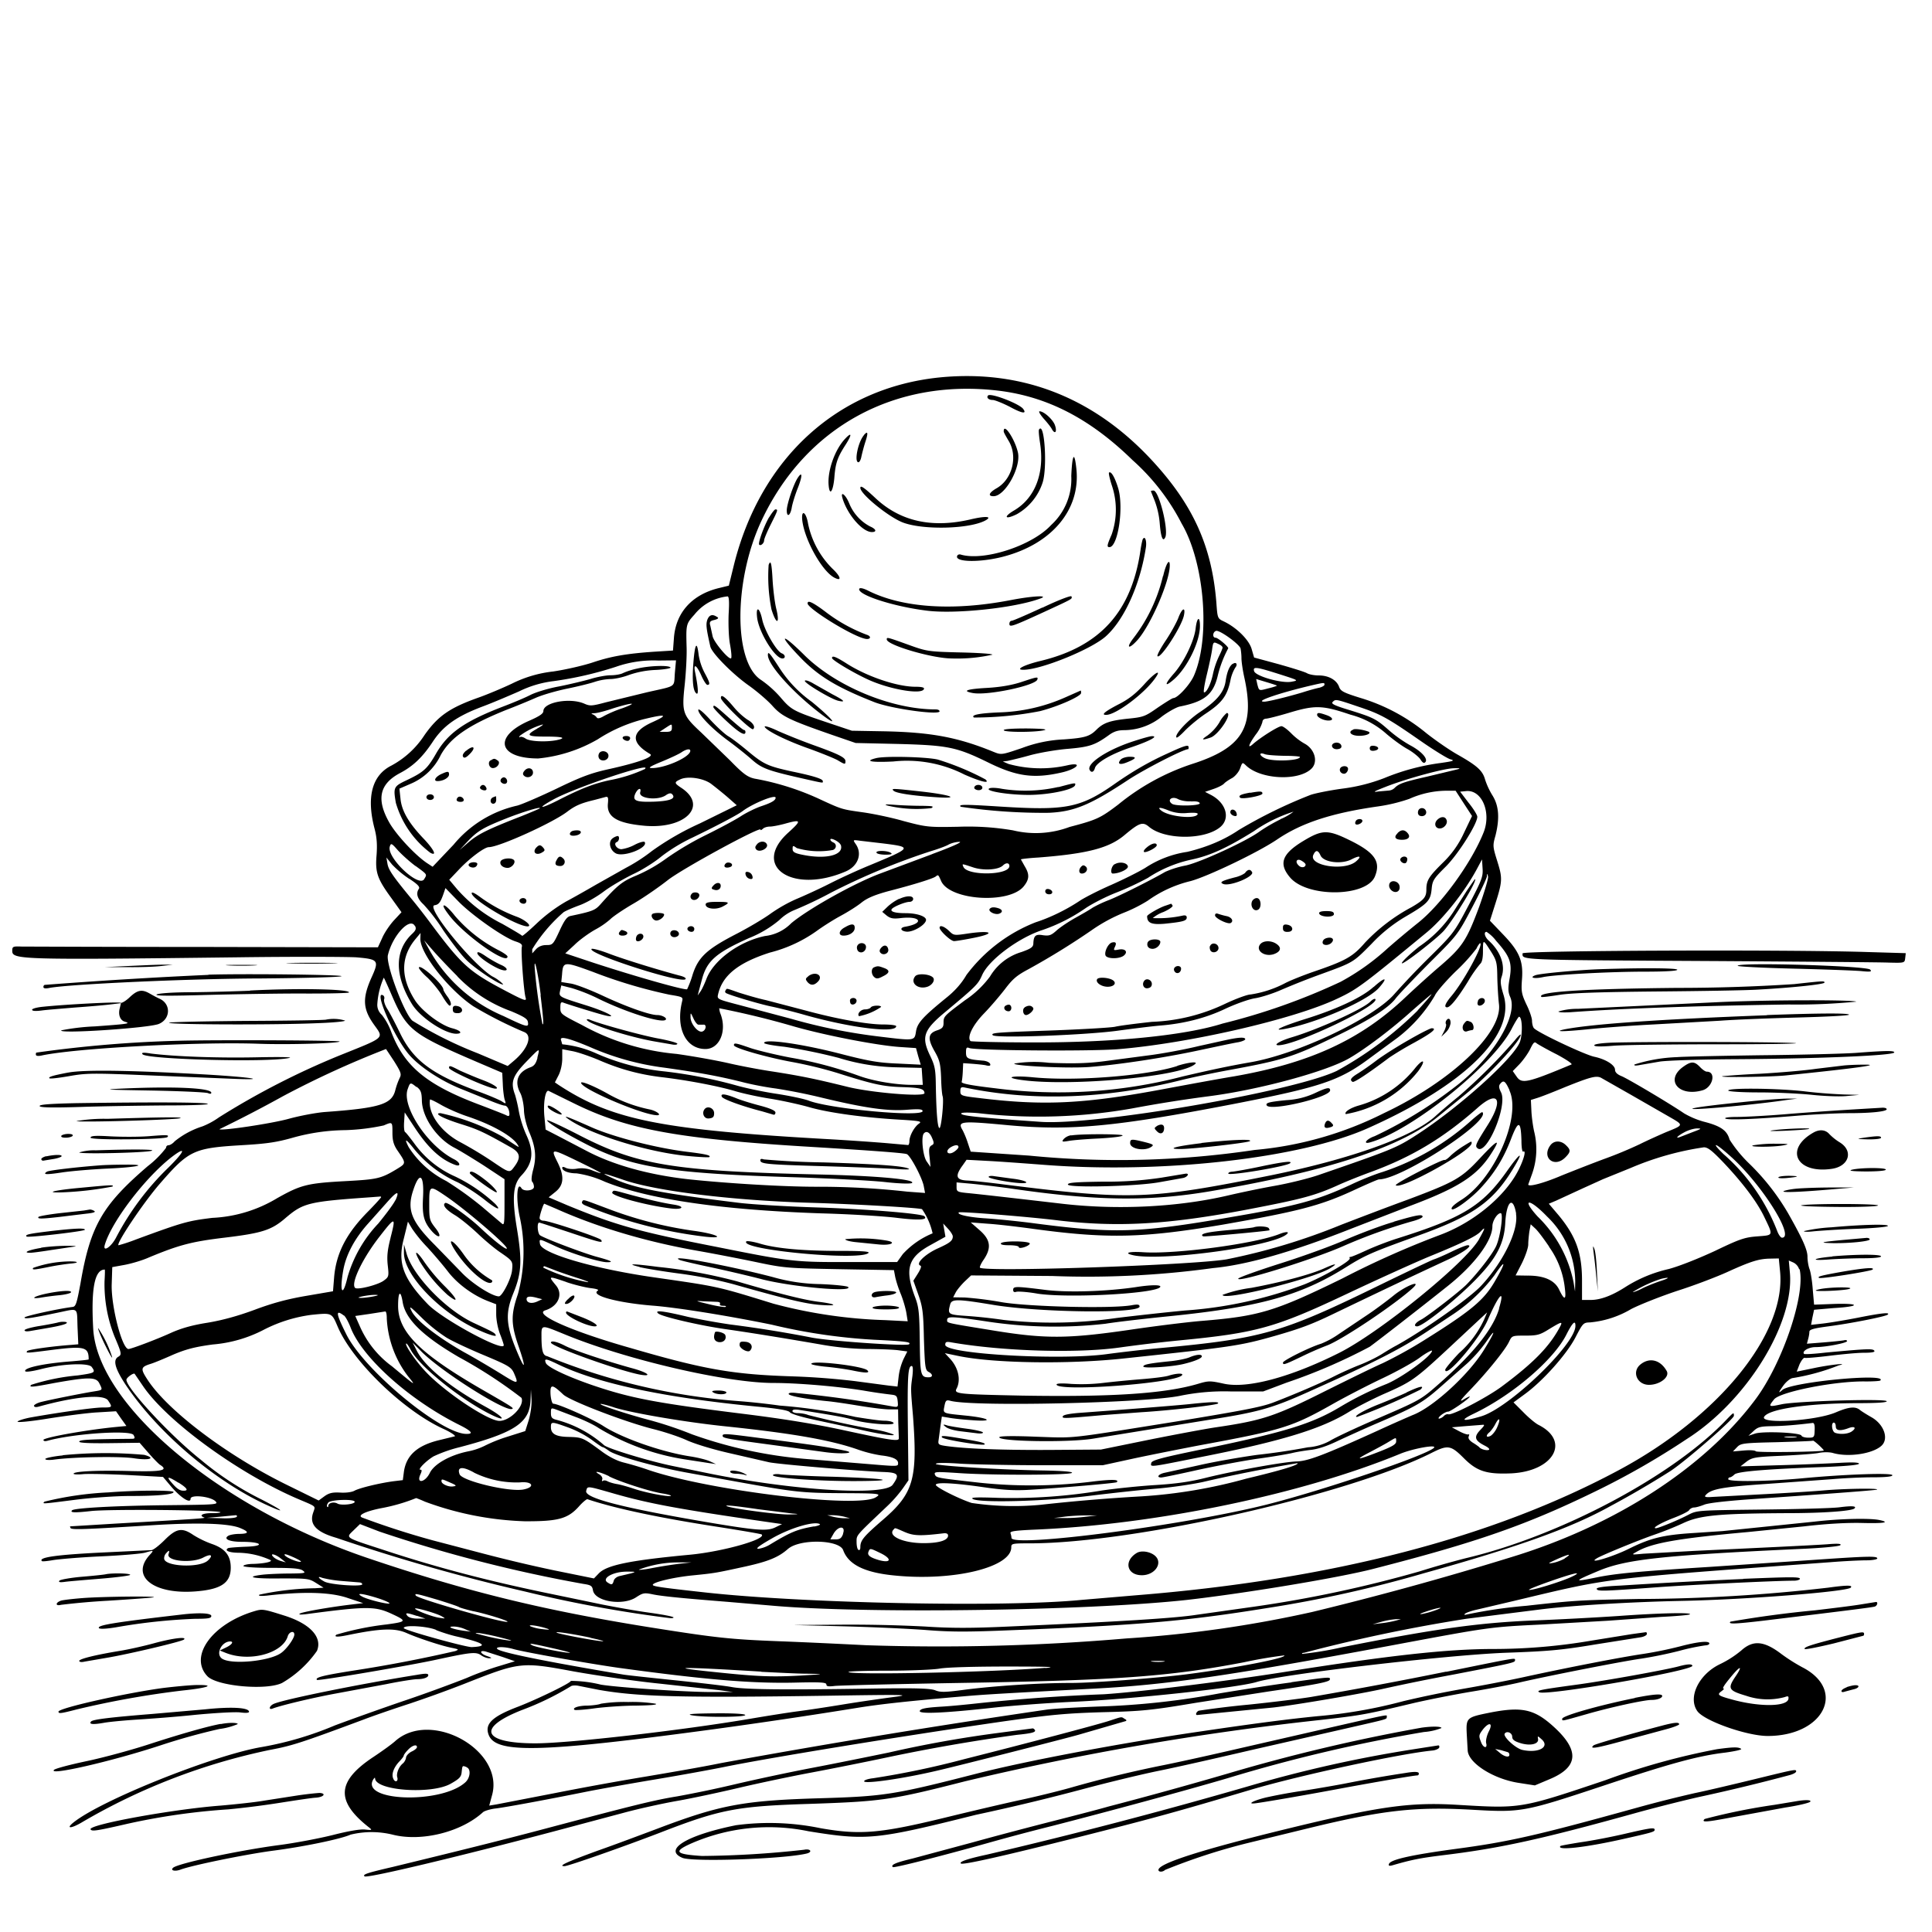 <svg xmlns="http://www.w3.org/2000/svg" id="svg" width="1024" height="1024" version="1.1">
  <path fill-rule="evenodd" d="M498.5 200c-54.3 5.3-95.3 42.6-109.5 99.4l-2.7 11-4.9 1.2c-14.5 3.4-23.2 13-24.2 26.5l-.5 6.7-9.6.6c-15 1-23.4 2.5-32.9 5.7-4.8 1.6-14.2 3.8-21 4.8a65 65 0 0 0-22 6.5c-5.3 2.5-13 5.7-17.2 7.2-15.6 5.5-21.8 9.8-29 20a48 48 0 0 1-17.6 16.2c-10.3 5.2-13.3 16.8-8.8 33.7 1.1 4.3 1.4 8.1 1 13.6-.8 9.3.3 12.6 7.9 23l5.3 7.4-4 4.3c-2.2 2.4-5 6.5-6.2 9.3l-2.3 5-92-.2c-50.5 0-94-.2-96.8-.2-4.7-.2-5 0-5 2.3 0 4.6 4 4.8 119 3.4 29.2-.4 57.7-.3 63.3 0 11.7 1 12.2 1.6 8.3 10.3-5.1 11.2-4.9 16.9 1 25.2 5.4 7.6 6.5 6.6-17.6 16.3a414 414 0 0 0-64.4 33 41 41 0 0 1-8.8 4.8 45 45 0 0 0-14.7 7.9c-1 1.2-2.5 2.1-3.3 2.1q-1.2.1-1.3 1.4a52 52 0 0 1-9.7 9.7c-24 20.6-30.4 31.6-35.6 61.9-2 10.8-2.5 12.5-4.2 12.7-8 1-25.5 4.9-25.5 5.6 0 .9 3.4.4 17.3-2.5 11.7-2.4 10.4-3.3 10.8 7.7l.4 9-3.5.3c-10 .7-23 2.5-23.6 3.3-.7 1.1-1 1.2 13-.6 17.4-2.2 19.6-1.6 19.6 5 0 .2-4 .6-8.7 1-15 1.1-26 3.5-24.9 5.3.3.5 3.8 0 7.8-1 11.5-3 25.7-3.6 27.4-1.3 2.2 3 1.8 3.2-7.4 4.5a113 113 0 0 0-24.7 5c-1.3 1.4.4 1.3 12.4-1 18-3.2 22-3.2 23.7.1 1.9 3.8 2 3.6-2.9 4.4-5.7.9-23.3 4.4-28 5.6-2 .5-3.7 1.5-3.7 2q.2 1 2.3.5c19.7-5.5 34.7-6.8 37-3.3 2.4 3.6 2.3 3.7-3 3.7-4.5 0-23 2.6-38.2 5.3-3.6.7-6.6 1.7-6.8 2.2s6.2 0 16-1.6c8.9-1.4 20.7-3 26.2-3.3l10-.6 2.7 3.9 2.8 3.9-6.3.6C44.2 758.1 23 762 23 763.2q.2 1 2.3.4c13.8-3.8 44-5.8 45.5-3 .9 1.7.7 2-1.1 2-22.5.2-27.7.5-27.7 1.5q-.1 1 16 .8l16-.2 4.7 5.4c2.6 3 5.4 5.8 6 6.2 4.8 3 1.4 3.8-15 3.4-17.6-.5-30.7.1-30.7 1.4 0 .4 2.4.5 5.3.2 2.8-.2 13.5 0 23.7.5l18.4 1 4.4 5.2c5.2 6 10.2 9.1 10.2 6.4 0-2.4 10.5-1.3 13.2 1.3 1.7 1.8.8 1.8-27 2.1-26.5.3-47.8 1.5-49 2.7s1 1.4 9.9.4c9.2-1.1 67.5-.6 68.7.6.3.3-1.8.5-4.6.5-4.8 0-7 1.2-4 2.3 1.3.4-2.7.7-46.2 3.2L37.2 809q-.2 0 .2.9c.6 1 7.9.7 41.6-1.4 24.6-1.6 41.2-1.2 47.8 1.2q8.1 3.2 0 3.3c-2.4 0-5 .5-5.8 1-2.8 1.7.6 3.2 7.2 3.2 10.7 0 12.6 2.3 2 2.6-4.7.2-9 .5-9.4.8-2 1.3.8 2.4 6 2.4a43 43 0 0 1 16.2 3.7c2.3.9-2.5 2-8.7 2.2-3 0-5.3.6-5.3 1.1s5.6 1 14.8 1c11.5 0 15.3.3 16.8 1.5 1.7 1.3 1 1.4-7.1 1.5-5 0-11.4.3-14.2.6-9.9 1.2-5.3 2.2 9.4 2 14.2 0 15 0 18.8 2.4l4 2.5-4.5.3a151 151 0 0 0-29.5 3.4q-1.2 1 4 .5 28.4-3.3 42 1l9 3-6 .7c-11.8 1.4-26 3.9-27.5 4.8q-1.5.9 3.5.3c31-4.1 36-4.2 44.3-.5 9.2 4.2 9 4.5-2 6a155 155 0 0 0-26.5 5.4q-2.3 2 6.7.1c16.7-3.4 24.3-3.7 30.4-1s19 7 24.6 8c3.2.7 3.3.8 1.3 1.6a737 737 0 0 1-54.3 10.4c-15.8 2.5-20.2 3.6-19 4.9.7.6 50.2-7.8 64.5-11 17.2-3.7 19.9-4 22.6-2 1.3.9 3.3 1.6 4.4 1.5q2.1 0-1.2-1.1c-3.7-1.2-4.6-3.3-1-2.5l9 2.9 6.6 2.3-8.2 2.5c-4.5 1.3-12.2 4.1-17.2 6.3-5 2-19.3 7.4-32 11.7s-29.7 10.4-38 13.5a178 178 0 0 1-39 11.5c-25.5 4.4-84.6 28-99.5 39.9-4.4 3.5-1.3 3.4 4.7-.2a329 329 0 0 1 99.3-38.2c11.8-2.2 16.7-3.8 50-16.2 5.2-2 16-5.7 24-8.3a657 657 0 0 0 28.5-10.3c30.1-11.9 30.6-12 58.6-6.8 12.3 2.2 33 5.2 45.9 6.5l31 3.4 7.5 1H378c-12 .2-50.6-2.4-59.5-3.9a68 68 0 0 0-16-2c.8.7-16.7 9.3-27.7 13.6-14 5.3-18 9.2-15.8 15 3.8 10 27 9.5 119.5-3a3143 3143 0 0 0 76.5-11.4c11.8-1.9 27.6-3.6 55.6-6 11.3-1 22-1.6 69.4-4.1 38.6-2 71.4-6.8 156-22.6 54-10.1 53.1-10 81.6-11.4l34.9-2 27.8-2c8.2-.4 15.1-1 15.4-1.4 1-1-15.7-.7-37.7.9-11.8.8-32.3 1.9-45.5 2.4-28.7 1.2-52 4.4-101.3 14.2a175 175 0 0 1-21 3.5q-.4-.5 1-.6a863 863 0 0 1 85.9-18l39.6-5c16-2 46.2-3.9 74.8-4.5 34.6-.7 87.2-4.9 89.4-7 1.3-1.4-1.8-1.4-12 0a893 893 0 0 1-100.9 6c-30.9.6-33 .7-59 3.6a257 257 0 0 0-31.5 4.6q-2 .5-1-.4c.5-.5 3.3-1.5 6-2.1l20-4.7C855 836 847.2 837 970.1 828c7.4-.6 16-1 19.2-1s5.7-.5 5.7-1c0-1.4-5.4-1.2-37 1l-52 3.5c-38.3 2.4-49.8 3.5-60 5.6-12.2 2.5-12.1 2.1 1-3.4 14.6-6.2 33.8-8.3 106.4-11.7 12.3-.5 21.4-1.4 22-2 .8-.8-1.2-1-7-.5-8.7.6-38.5 2-70.4 3.5l-27 1.5c-6.4.6-6.5.6-3.6-1 8-4.7 21.7-7.1 59.1-10.5l29.7-3c12-1.4 23-2 30.7-1.8 11.8.3 15.3-.3 9-1.6-5.3-1-20.6-.7-34.3.9l-48.6 5-15 1c-16.2 1-23 2.6-34.5 8.3-8.8 4.4-22.7 8.5-17.1 5.1 2.8-1.7 22.1-9.6 30.5-12.5a173 173 0 0 0 15-6c9-4.3 19-5.2 55.6-5.4 18.6 0 34-1.1 35.4-2.5q2-1.9-8-.6c-4 .5-22.7 1-41.4 1.2-33.4.4-34 .4-38.5 2.7-5.7 3-16 7.2-17.4 7.2-2.2-.1 3-3 9.8-5.6 3.9-1.5 7.5-3.3 7.9-4s1.6-1.4 2.6-1.4 3.4-.7 5.4-1.5c2.2-.9 11.9-2 26.3-3q64.8-4.5 65.3-5c.8-.8-18-.5-28.9.5-5.8.5-20.2 1.4-32 2l-26.3 1.4c-3.7.3-4.5 0-3.7-.9 2.7-3.3 8.9-4.4 32.5-6L971 784c5.8-.5 15.3-1 21.3-1q10.8 0 10.7-1.1c0-1.4-25.5-.5-48.5 1.7-17.5 1.6-38.5 1.9-38.5.4q0-.9 1-1c.4 0 1.5-.7 2.3-1.5 1.6-1.6 17.2-2.9 49-4 11.3-.5 17.4-1.1 17-1.8s-4.5-.7-11.2-.3c-5.8.3-19.8.9-31.1 1.2l-20.5.6 3.2-2.5c3-2.2 4.5-2.5 18.5-3.1 8.4-.4 17.3-1 19.7-1.5s5.7-.5 7.5 0c8.2 2.4 21.1.5 25.8-3.8 4.1-3.7 1.3-11.5-5.4-15.2-2.3-1.3-5-3-5.9-3.7-2.4-2.1-5.9-1.8-12.9 1.2-10.6 4.5-40.1 6.3-38 2.4 2.3-4.2 23-7.2 49.3-7.3 10 0 15.7-.3 15.7-1 0-1.5-47.8-.1-55.7 1.6-7 1.5-7.2 1.4-4-2.6s32.4-9.8 48.5-9.5c4 0 7.5-.2 7.8-.5 4.2-4.1-47.2.8-51.9 5q-3.6 3.3.8-2.7c1.4-1.8 3.5-3.5 4.7-3.6a115 115 0 0 0 24.3-6.7c6.2-1.5-4.3-.4-12.5 1.3l-9.7 2 1.5-3.9c1-2.1 2.2-3.7 2.8-3.4.6.2 6.5-.3 13-1.1s14.7-1.6 18.2-1.6q6.5 0 5.6-1.1c-.7-1.2-4.2-1-25.8 1-6 .7-11.1 1-11.4.7-1.3-1.4 2.4-3.6 6-3.6 5.6 0 16.8-2.2 16.8-3.2q-.2-.8-1.7-.4c-1 .2-5.8.7-10.7 1.1l-8.9.7.6-2.3c.4-1.3.7-3.1.7-4 0-1.2 2-1.8 9.3-2.8 12.5-1.6 31-5.3 32.2-6.3 1.5-1.3-2.7-1-15.7 1.6-6.7 1.3-15.1 2.7-18.6 3.1l-6.3.7.7-3.8.9-4.2 10.4-.9c14-.8 14.4-2.6.5-2.2l-10.9.4-.7-8c-.3-4.4-1.1-9.3-1.7-10.8-.6-1.6-1.1-4.5-1.1-6.6 0-3.7-2.6-9.5-10.3-23.1a123 123 0 0 0-20.6-26.3 69 69 0 0 1-10.4-12.7c-1.3-4.8-4.6-7.2-13.7-9.5a44 44 0 0 1-10.4-4.4c-7.3-5-29.5-18.2-33.1-19.7Q856 569 856 567c0-2.5-4.9-5.6-11-6.9-5.2-1.1-31-13.3-32.1-15.3-.5-.7-.9-2.4-.9-3.8s-1.3-5.3-3-8.7c-2.6-5.6-2.8-6.9-2.3-13.5.7-9.7-1.5-14.7-10.4-23.9l-6.6-6.9 2.7-8.5c4-12.5 4-14 1.2-23-2.4-7.7-2.5-8.3-1-13.5 2.3-9.1 1.9-15.8-1.5-21.3a39 39 0 0 1-4-8.6c-1.3-4.7-4.3-7.3-14.3-13-4-2.2-11.6-7.4-16.8-11.5a100 100 0 0 0-35-18.7c-9-2.8-10.5-3.6-11.3-6-1.4-3.6-5.6-5.9-10.7-5.9-2.3 0-5.1-.5-6.3-1.2s-8-2.8-15.1-4.8l-12.9-3.5-1.3-4.5c-1.4-4.9-8-11.4-14.7-14.6-3.4-1.6-3.4-1.7-4-10-2.4-30.1-12.5-52.2-34.6-75.9-30.8-33-68.6-47.6-111.6-43.5m31 7.1c25.8 3.2 48.4 14.9 70.8 36.8a116 116 0 0 1 26 33.6c12 20.4 15.4 60 6.6 80.4-2 4.8-8.7 12.1-11 12.1-.5 0-4.2 2.3-8.2 5-7 4.9-7.6 5.1-16.7 6-8.9 1-12.3 2.2-15.9 5.8s-6.3 4.3-17.3 5.1a72 72 0 0 0-22.2 4.6c-10.7 3.6-10.8 3.7-15 2-18.8-7.7-33-10.4-58.1-10.9l-17-.3-13.7-4.6c-17.5-5.9-18.4-6.4-24.3-13.3a56 56 0 0 0-10.1-9c-14.7-9.4-14.6-52.8.2-84.4 23.3-49.7 70.7-75.6 125.9-68.9m-5.8 2.5c-1 1.1.2 2.4 2.5 2.4 1 0 5.1 1.6 9 3.6 6.6 3.6 9.3 4 7 1-2.4-2.8-17-8.4-18.5-7m29.4 12.2c1.9 2.1 4 4.7 4.5 5.8 1.8 3 2.8.9 1.4-2.6-1.3-3-5.8-7-8-7-.7 0 .3 1.7 2.1 3.8m-2.4 5.9c-.3.4 0 3.5.5 6.8 2.6 16.1-2.5 29.5-13.8 36.1-5.9 3.5-4.6 5 1.6 1.9a30 30 0 0 0 13.6-16.7c2.6-8 1-32.8-1.9-28.1m-18.7 1c0 .5 1.2 2.6 2.5 4.8 5.2 8.4 2 20.6-6.3 25.3-4 2.3-4.8 4.2-1.6 4.2 6 0 14.4-14.8 13-22.8-1.4-7-7.8-16.8-7.6-11.4m-74.2 2c-3 3.5-5.2 14.2-2.8 14.2.5 0 1.2-1.2 1.5-2.7s1.2-5 2-7.6q2.7-8-.7-4m-10 2c-5.4 5.8-9.3 17-8.6 24.5.5 5.8 2.3 3.5 3-3.7.6-8 1.6-11 6-17.8 3.5-5.5 3.3-7-.4-3m120 19.6a33 33 0 0 1-10.7 26c-10.1 11-35.8 19.3-48 15.6-.7-.2-1.6.1-1.8.8-1.2 3.3 12.1 3.5 24.2.4 26-6.7 41.3-25 39-46.6-1-9.6-2.2-8-2.7 3.8m20-1.8c-.3.3.4 3.4 1.5 6.8a40 40 0 0 1-.1 26c-2.4 5.5-2.7 6.7-1.2 6.7 4.5 0 7.7-20.8 4.7-31.1-1.7-5.7-3.8-9.4-4.9-8.4m-165 2.8c-2.2 3.3-5.8 14-5.8 17.2 0 3.8 1.8 3 2.6-1.2.3-2.1 1.7-6.6 3-10 2.8-6.9 2.8-10 .2-6m33.2 5.3c0 3.3 15.2 15.6 22.7 18.4 10.8 4 35 3.4 43.5-1.1 4-2.2.4-2.5-7.4-.7q-31 7.4-50.8-11.2c-6-5.6-8-7-8-5.4m154 1.8 2 5a44 44 0 0 1 2.7 12.2c.6 7.3 1.7 10 3 7 1.6-4.5-3.5-24.6-6.3-24.6q-1.3 0-1.4.4m-163.4 3.9c2.7 8.7 10.6 17.7 15.5 17.7 2.8 0 2.3-1.6-1-3a24 24 0 0 1-11-12.2c-2-4.9-4.9-6.8-3.5-2.6m-39 10c-2.7 4.7-6 13.8-5.2 14.5.8.8 2.6-.8 2.6-2.3 0-.8 1.6-4.6 3.5-8.4 3.8-7.6 4-8 2.5-8-.5 0-2 2-3.4 4.3m17.7 2.1c1.5 10.4 10.4 26.2 16.8 29.7 4.3 2.3 3.6-.5-1-4.8a47 47 0 0 1-12.8-23.7c-1.1-6.7-3.9-7.8-3-1.2m180.4 9.3c-.2.5-.8 3-1.2 5.8-4.7 32.7-21.4 51.2-53 58.8-8.7 2.1-13.7 4.7-9.1 4.7 9.4 0 36.5-11 44-18 9.8-9 18.1-27.8 21-47.2.4-3.4-.6-6-1.7-4m-198.3 13.6a89 89 0 0 0 1.5 23.6c2.6 8.4 4.6 8 2.5-.5-.8-3.3-1.6-10-1.9-14.9-.5-9.2-1-11.1-2.1-8.2m209 5.9a87 87 0 0 1-15.7 33c-4.2 5.5-2.3 6 2.4.7 7-8.1 16.9-31 16.9-39.3 0-4.1-2-1-3.5 5.6m-161 6.6c-1.9 3.1 17.8 9.6 36.1 11.8 14.8 1.8 45.7-1.4 59.3-6.3 6-2-3-1.7-15.4.7-30.7 5.9-57.5 4-75.5-5.1-2.2-1.1-4.1-1.6-4.5-1m97 10c-8.2 3.8-15.6 7-16.2 7q-1.2.1-1.3 1.6c0 2 1.3 1.6 18.5-6.3 15.6-7.2 14.8-6.8 14.4-8.2-.2-.6-7.1 2-15.4 6m-166.3 3.3c-.2 5.1 0 12.3.7 16 .7 3.8 1 7.1.6 7.5-1.1 1-9.2-8.6-9.8-11.7l-1.2-5.5c-.6-2-.2-2.6 2.1-3.1q3.2-.8 1.3-1.7-3.5-2.3-5 1.6c-.8 2.4-.6 4.5 1.6 14.2.8 3.5 12 14.8 20.6 20.8 4.2 3 9.8 7.8 12.3 10.6 5 5.6 8.9 7.5 31.6 15.4l12.5 4.3 22 .5c26.9.7 31.4 1.6 48.2 9.8 15 7.4 24.1 8.7 38.7 5.4 8.3-1.8 11.8-5.6 3.9-4a64 64 0 0 1-31.8-.6l-3-1.3 2.5-.3c1.4-.3 6.6-1.5 11.6-2.9s14.2-3 20.4-3.5c11.6-1 14.4-2 21.9-7.4 2.5-1.8 4.7-2.5 8-2.5a32 32 0 0 0 20-7.3c3.4-2.5 7.5-4.8 9.3-5.2 13.1-2.6 17.8-6.3 20.2-16.2a61 61 0 0 1 5.6-14.7c0-1-5.5-5.6-6.7-5.6-1.8 0-1.6-3 .2-3.6 1.7-.7 12 6.7 13 9.2.2.9.5 3.2.5 5.2s.7 6.6 1.5 10.2c5.8 26.4-.9 37.4-27.9 46a122 122 0 0 0-39 21.5c-9.4 7.1-11.2 8-25.7 11.8a51 51 0 0 1-30 1.8 141 141 0 0 0-29-1.9c-15.9.3-16.8.2-28.9-3-6.9-2-16.8-4-22-4.7-11.2-1.6-10.6-1.4-24-7.6a141 141 0 0 0-33-10.2c-3.7-.8-6-2.4-13-9.6l-15.3-14.8c-9.9-9.2-10.4-10.6-8.8-25.3.7-6.7 1.2-15.8 1-20.3-.3-11.8-.3-12 4.2-17a26 26 0 0 1 17.5-9.6c.8 0 1 2.7.6 9.3m41.8-5.6c.2 2.8 23 17 30.3 18.7 3 .8 4-1.2 1-2.1a85 85 0 0 1-21.2-11.7q-10.2-7.8-10-5m-26.8 7.8c1.1 8 9.5 21.5 13.4 21.5 1.8 0 1.6-2-.3-2.7-2.8-1-9.2-12.1-10.4-17.9-1.4-6.6-3.5-7.4-2.7-1m223.2.2c-1 2.5-4 8-6.7 12-2.8 4.2-4.7 7.8-4.3 8.2 1.6 1.6 12.8-15.7 14-21.6 1-4.8-1-4-3 1.4m9.2 5.6c-.8 6.7-6.3 18-11.7 24-5 5.7-4.8 7.3.3 2.8 7-6.2 13.7-19.8 13.7-28.2 0-5.6-1.6-4.7-2.3 1.4M416 338.6c0 1 4.2 5.8 9.3 11 9.3 9.3 19 15 38 22.5 8.8 3.5 34.7 7.1 34.7 4.9q-.2-1-2.2-1c-23.5 0-53.4-12.5-70-29.3-5.9-5.8-9.8-9-9.8-8m54 .2c0 3 24.2 10.1 34.5 10.1a86 86 0 0 0 21.5-2c0-.5-7.8-1-17.2-1.2-16.4-.4-17.7-.6-26.3-3.7-12.5-4.5-12.5-4.5-12.5-3.2m178 4.3c0 .5-.9 2.6-2 4.8a44 44 0 0 0-3.1 9.2c-1.1 5.3-3.3 9.8-4.7 9.8-.5 0 .2-4.4 1.5-9.7 1.3-5.4 2.6-11.5 2.8-13.5.5-3.5.7-3.7 3-2.6q2.3 1 2.5 2m-280.5 8.2q-1.1 14.4 1.7 16.2c1.1.7.8-3.6-.8-11.4-1-4.8.8-3.8 3.3 1.8 1.2 2.8 2.7 5 3.2 5 1.7 0 1.3-1.3-1.4-6.3a31 31 0 0 1-3.2-9.6c-.9-7.8-2-6-2.8 4.3m39.5-4.2c0 5.4 14.3 21 29.3 32.1 8.8 6.5 4.7 1.5-6-7.3a66 66 0 0 1-17-17.7c-5.3-8.2-6.3-9.4-6.3-7.1m34 1.6c.1 1.2 13 8.8 20.5 12 11.5 4.9 27.2 7.4 28.2 4.4q.6-1.2-4.4-1.2c-9.8 0-25.8-5.4-36.7-12.4-5.5-3.5-7.6-4.3-7.6-2.9m-83.3 7.9c-.6 8 1.2 6.7-14.7 10.3l-21.7 5.3c-7.5 2-8.5 2.1-11.5.8-7.6-3.4-21.8-.8-21.8 3.9 0 1.3-2 2.7-7.5 5.1-19.3 8.4-16.5 20 4.8 20a78 78 0 0 0 31.6-10.2 81 81 0 0 1 25.9-11q15.6-3.7 2.9 2-16.8 7.6-1.2 16.8c2.5 1.4-5.5 4.4-21.1 7.9-9.7 2.1-15 4-28.4 10.5-9 4.3-18.5 8.4-20.9 9a61 61 0 0 0-33.7 20.7l-11.1 11.7-2.6-1.7c-6.2-4-16-14.5-20-21.1-7.4-12.7-5.8-21 5.4-26.9 7-3.7 12-8.5 17.5-16.9 5.5-8.2 12.6-13.2 26.1-18.3 5.4-2 14-5.7 19.3-8a57 57 0 0 1 18.5-5.5 190 190 0 0 0 33-7.6 60 60 0 0 1 22.4-3.3l9.4-.1zm295.7-4.8q-2.7 1.8-3.8 9.3c-.9 5.9-4.7 10.4-13.6 16.3-6.6 4.4-13.8 12.2-12.4 13.5.3.3 2.2-1.3 4.3-3.5s7-6.4 11.2-9.2c8.6-5.7 11.3-9.4 13-17.3a21 21 0 0 1 2.6-7c1.5-1.8.5-3.3-1.3-2M338 354.3a39 39 0 0 0-7.7 2.4c-1.2.7-4.2 1.2-6.6 1.2-2.5 0-7.3.9-10.8 2-3.5 1-11 2.8-16.5 3.9-5.6 1-12.5 3.1-15.4 4.6s-9.4 4.2-14.4 6.1c-20.3 7.8-29 13.9-35.3 24.6-4.8 8.4-6.7 10.1-15.7 14.4-7 3.3-7.2 3.8-5.8 12a51 51 0 0 0 18.3 26.5c3.6 1.9 2-1.5-3.1-7-8.2-8.5-12-15-12.7-21.4l-.6-5.6 6-2.6a31 31 0 0 0 15.9-15.2c5.2-9.4 15-16 34.9-24 5-1.9 12-4.8 15.6-6.4 3.7-1.6 11.1-3.7 16.5-4.8s11.9-2.7 14.3-3.5a31 31 0 0 1 8.7-1.6c2.4 0 6.7-1 9.6-2.1a49 49 0 0 1 14-2.7c4.8-.2 8.5-.9 8.2-1.3-.7-1.3-10.9-1-17.4.5m340 3c10.3 3.3 10.4 3.3 6.7 4-5.1 1.1-19.3-2.9-20-5.6-.7-2.5 1-2.3 13.3 1.6m-71.7 5.6c-4.6 5-8.2 7.8-13.8 10.6q-10.5 5.5-6.2 5.4c5.1 0 20-11.1 25.8-19.2 4-5.5.1-3.4-5.8 3.2m-65.3-1.3q-7.5 2.4-17.8 3c-10.7.6-13.6 1.6-7.7 2.7 7.7 1.5 33.2-3.9 34.3-7.1.5-1.6.2-1.6-8.8 1.4m-114.4-.8c-.7 1 13.6 9.6 17.6 10.6q6.5 1.5-3-3.4l-9.9-5.6c-2.3-1.4-4.4-2.1-4.7-1.6m250.2 2.6c.1.1-1.8.8-4.4 1.4-5.3 1.4-5 1.5-6-2.1l-.6-2.8 5.3 1.6c3 .9 5.5 1.7 5.7 1.9m25.2-.5c0 .5-1.2 1.2-2.7 1.6-1.6.3-5.6 1.4-9 2.5-7.3 2.2-18.2 4.9-20.2 4.9-5.6 0 8.3-4.7 24.9-8.6 7-1.6 7-1.6 7-.4m-137.1 6.6a93 93 0 0 1-35.7 8.1q-15.6.7-13 2.7a182 182 0 0 0 35.1-3.4c10-2.6 21.7-7.9 21.7-9.6q0-1.3-.2-1.3zm-182.8.5c0 1.8 15.8 17.1 17 16.5 1.5-1 0-3.5-3-5.1a37 37 0 0 1-7.5-7q-6.7-7.9-6.5-4.4m337.7 4.5c12 4 15.3 5.8 33.3 18.3 6.9 4.8 13.9 9.1 15.5 9.6 2.6.7 2 1-5 2a119 119 0 0 0-29.9 8 94 94 0 0 1-22.3 5.6c-7.3 1-15 2.6-17 3.4a256 256 0 0 0-37.8 18.5q-11.5 7.8-27.3 11.6A55 55 0 0 0 607 460c-3.6 2.2-11.7 6.2-18 9-6.2 2.7-13.7 6.5-16.5 8.3-7 4.7-15.7 9-23.5 11.5a84 84 0 0 0-36.8 28q-3.8 6.6-10.7 12.1c-12.4 10.1-15.3 13.3-16 17.8-.8 5-.5 5-19.4 2.7a296 296 0 0 1-46.7-9.4l-27.1-7.2c-12.2-3.2-12.3-3.2-11.7-5.8 2.3-10 10.6-16.7 27.4-22.1a74 74 0 0 0 25.6-12c2.8-2 8.1-5.4 12-7.5s8.8-5.2 11-7c3-2.4 6.8-4 14-6 14-3.6 23.8-6.7 25.3-7.8 1.4-1.1 1.4-1.1 2.9 2.3 4.4 10.3 35.8 12.4 43.7 3 3.1-3.8 3.3-6.4.6-10.8l-2-3.6c0-.2 4.2-.7 9.3-1 25.9-2 37.3-5 45.4-11.7 8.2-6.9 9.9-7.4 13.3-4.5 8.2 6.8 29 7 37.5.2 5.7-4.6 3.4-13-5-17.3l-2.9-1.5 4.4-1.5c2.4-.8 5-2.1 5.7-2.9s2.7-2.1 4.4-3c1.6-1 3.5-3.3 4.1-5.1 1.2-3.3 1.2-3.3 3.2-1.4 7.7 7.3 27.4 8.3 34.4 1.8 4-3.6 2-10.7-3.7-13.6a33 33 0 0 1-7-5.5c-2-2-4.2-3.6-5-3.6-1.7 0-11 5.9-14.9 9.3-3.3 3-2.7.7 1.3-4.9a20 20 0 0 0 3.5-6.6q.1-1.6 1.9-1.8c1 0 6.5-1.4 12.2-3.1 13.9-4.2 17.8-4 32.6 1a46 46 0 0 1 18.5 9.7c3.4 3 8.6 6.8 11.5 8.4s6 4.1 7 5.5q1.6 2.7 2.6 1.6c1.7-1.7-1.9-5.8-8.2-9.1a70 70 0 0 1-11.2-8c-6.8-6-8.2-6.6-20.6-10.5-8-2.4-10-3.4-9.1-4.3 1.6-1.6 1.4-1.7 13.5 2.4m-389.7.8a66 66 0 0 0-9.8 4.1q-3.3 2-4 .9a5 5 0 0 0-2.2-1.7q-1.5-.5 1-.6c1.4 0 5.9-1.2 10-2.6 4.1-1.3 8.4-2.4 9.5-2.4s-1 1-4.5 2.3m48-.5c0 .5 3.2 3.9 7.1 7.5q10 9.3 9.9 5.6-.1-1-.8-1c-.5 0-4-3-8-6.5-7.4-6.6-8.2-7.2-8.2-5.6m-8 1.5c0 2.5 7.5 10.2 16 16.4 4.1 3 9.7 7.5 12.4 9.9 5.2 4.6 8.3 5.8 26.4 9.9 12.4 2.8 11.2 2.6 11.2 1.5s-4.2-2.6-16.3-5.1c-12.8-2.8-15-3.8-23.3-10.7-3.8-3.2-8.6-6.9-10.7-8.1-2-1.3-6.3-5.3-9.7-9-3.6-3.9-6-5.8-6-4.8m276.2 6.6a25 25 0 0 1-6.4 7q-5.2 3.4 1.8 1c4.2-1.5 11.8-13 8.5-13a17 17 0 0 0-3.9 5m51.8-4c0 1.3 3.4 3 6 3 3 0 2.4-1.7-1.1-2.9-4-1.4-4.9-1.4-4.9-.1m-413.4 7.3c-6.2 3.5-5.5 4.2 4.4 4.2 9.2 0 11.5.7 5.9 1.9-5.7 1.1-14.4.7-16.5-.9-1.2-.8-2.5-1.1-3-.7q-.6.5 0-.7a38 38 0 0 1 12.1-6c.6 0-.8 1-3 2.2m71.5-.3c0 1.6-.7 2-3.2 2h-3.3l3-2c3.7-2.4 3.5-2.4 3.5 0m49.2-.7c.7 2 11.5 7.4 23.8 11.7 6.3 2.3 13 5 14.8 6 4 2.4 4.2 2.4 4.2.5s-3.6-3.7-17-8.5a344 344 0 0 1-18.6-7.4c-4.1-2-7.4-3-7.2-2.3M532 387c0 1.2 17 1.2 21.5 0 2-.5-1.4-.8-9.2-.9-7.6 0-12.3.3-12.3.9m185.3-.3c-3.2 1.2-1.2 3.3 3.1 3.3s7.1-1.6 4.4-2.4c-3-1-6.4-1.4-7.5-1M330 391c0 1.1 2.6 2.2 3.4 1.4 1.2-1.2.5-2.3-1.4-2.3q-1.8 0-2 .9m268.9 2.5c-13 4.5-23.3 11.5-21.3 14.7.9 1.5 2.1 1 2.7-1 .7-3 8.9-7.7 19.2-11.1 9.8-3.3 14.8-6 11-5.9-1.1 0-6.3 1.5-11.6 3.3m108.4.3c-2.3.8-1.4 3.3 1.2 3.3q2.4-.1 2.5-1.4c0-1.6-1.9-2.5-3.7-1.9m-88.8 5.7c-9.7 4.4-18.3 9.4-28 16.2-18 12.6-25.8 14-60.5 11.8-19-1.2-22.2-1.2-20.8.1a299 299 0 0 0 46.7 3.2c13.5-.6 22-4.2 42-17.4 8.5-5.6 29.3-16.3 31.8-16.3q.3 0 .3-1c0-1.6-2-1-11.5 3.4m107.5-2.9q0 1.6 2.3 1.3 2-.3 2.2-1.3-.2-1-2.2-1.3-2.3-.3-2.3 1.3m-479 1.3q-2.2 2-1.6 3.1.7 1.5 3.2-1c4-3.8 2.6-5.5-1.6-2m118.8.4c-1.2 3.4-13.5 8.7-20.2 8.7-2.4 0-1.3-.8 5.3-3.5 4.6-1.9 9.3-4.1 10.5-5 2.6-1.7 4.9-2 4.4-.2m-48.4 1.2c-.4.9-.2 2.1.4 2.7 1.6 1.6 4.7.5 4.7-1.7 0-2.6-4.2-3.4-5.1-1m363.4 1c4.5 0 8.2.3 8.2.6 0 2-14.4 2.6-18.5.7-3.1-1.4-3.4-3.4-.2-2.2 1.2.5 6 .8 10.5.9m-216.3 1.2c-6.7 1.6-2.8 2.4 9 1.8a67 67 0 0 1 37.6 6.9c9.1 4 13.8 5 11.2 2.6a141 141 0 0 0-25.2-10.5c-5.6-1.4-27.6-2-32.6-.8m129.5.8c-2 2.3-.5 3 3.2 1.5q7.6-3 1.6-3c-2 0-4.1.7-4.8 1.5m-334 .4c-1.7 1-.7 4.1 1.2 4.1 2.5 0 4.3-3 2.6-4-1.7-1.2-2-1.2-3.8 0m450.4 4c-.8 1.3.3 3 2 3 1.4 0 2.7-2.4 1.8-3.4s-3.1-.7-3.8.4M278 408.5q-1.4 1.6-.3 2.6c1.7 1.7 4.8.6 4.8-1.6 0-2.5-2.8-3.1-4.5-1m64-1a79 79 0 0 1-18.8 6c-8.5 1.8-15.6 4.6-27.5 10.7-9.5 4.8-11.4 4.5-2.5-.4 11.3-6.3 52.4-20 48.7-16.4m429.6.6-15 3.6c-12.3 2.8-15 3.7-17.3 6a5 5 0 0 1-3 1.4l-5.7.5c-3.2.5-2.4 0 4-2.5 11.2-4.4 31.2-9.8 36-9.8q5.5-.2 1 .8m-537 2c-3.5 1.4-5.2 4-2.6 4 3 0 6.1-1.8 6.1-3.5s-.6-1.8-3.5-.5m31 3.1c-1 1.4 1.7 3.1 2.9 2 1-1 0-3.1-1.4-3.1q-.9.1-1.6 1.1m111.3 2.2c2 1.5 6 4.7 8.8 7.1l5 4.4-19.5 9.6a148 148 0 0 0-25.4 14.6 92 92 0 0 1-13.9 9l-15.8 8.9c-4.3 2.5-11.5 6.6-16 9a84 84 0 0 0-15.5 11.6c-4 3.8-7.5 6.8-7.7 6.5 0-.3-4.8-3.1-10.4-6.3a79 79 0 0 1-24-18.4l-4.2-5 5.7-6c5.5-5.7 13-11.3 15.3-11.3 5.4 0 34.1-13 41.7-18.9 4-3 7-4.4 14.2-6.1l6-1.6c1.3-.3 1.5.4 1.2 3.5-.7 7.2 5 10.5 19.8 11.8 21.6 1.7 33.4-10.8 19-20.2-3.6-2.4-3.7-2.9-.7-4.3 3.8-2 12.1-.9 16.4 2.1m184.3 1.8a79 79 0 0 1-29.9 1c-3-.6-6-.7-6.8-.2-2.6 1.4 11.3 3.6 22.2 3.4 10.3-.2 22.5-2.8 23.3-5.1.4-1.4.5-1.5-8.8 1m-306.5-.2q-.4 1 1 1.6c1.9.8 3 0 2-1.5-.8-1.4-2.2-1.4-3 0m262 0c-.8 1.1 2 2.3 3.5 1.4q1-.6.5-1.6c-.8-1.2-3.2-1.2-4 .1m-177.2 3c-.8 3.3 9.4 4.4 13.6 1.5q2.4-1.7 3.4-.5 3.1 3.4-9.6 3.9c-9.7.3-11.6-.5-10-4.2 1.4-3 3.4-3.5 2.6-.7m134.3-.9c1.3 1.3 9.8 2.6 21.9 3.4 13.9 1 9.2-1.1-6.5-2.9-16.3-1.8-16.7-1.8-15.4-.5m189 1c-5 .9-6.4 1.6-5.3 2.7 1 1 11.8-1 11.8-2.2s-.8-1.4-6.4-.4m113.2 5.7 4.3 6.6-4.3 9a51 51 0 0 1-11 15.6c-7.6 7.5-8.9 9.5-8.9 14.4 0 4-1.3 5.5-7.8 9.3a96 96 0 0 0-24.7 18.8c-6.5 7.5-10.2 9.6-27.5 15.5-5.2 1.8-11.7 4.4-14.5 5.8a58 58 0 0 1-18.7 6.2c-1.6 0-7.7 2.2-13.6 5a98 98 0 0 1-38.7 9.5c-8.2.9-17 2-19.5 2.6-2.5.5-18 1.4-34.5 2-28.9 1-31.5 1.2-30.3 2.5 1.8 1.7 50.2-.1 66.9-2.5 7.4-1 17-2.2 21.4-2.6q19.4-1.5 35.1-9c5.6-2.6 12.4-5 15.6-5.5s9.5-2.5 14-4.5a396 396 0 0 1 21.3-8.4c17-6.2 16.6-6 26.5-16a81 81 0 0 1 18-14.4c11.8-6.9 13.2-8.4 13.8-14.6.4-4.4 1-5.4 7-11.4 6.6-6.3 17.2-23 17.2-26.9 0-.9-2-4.2-4.6-7.4l-4.5-5.9 3.1-.3c8.4-.9 13.6 11.3 9.3 22-6.4 16-22.3 38-34.8 47.9a502 502 0 0 0-16 13.4 124 124 0 0 1-25 17.8 337 337 0 0 1-62.5 22.1c-20.2 6.4-57.9 10.1-100.3 10-18 0-33-.4-33.3-.7-2-2 1.1-8.4 7.1-14.6 3.5-3.6 8.5-9.5 11.2-13 4-5.3 6.2-7.2 12.4-10.5a392 392 0 0 0 34.7-21.5 87 87 0 0 1 15.5-8.3 79 79 0 0 0 13-6.5A65 65 0 0 1 631 467c9-2.4 36-15.3 46.1-22.2 12.9-8.7 28.8-13.9 53.4-17.4a88 88 0 0 0 16.5-4 49 49 0 0 1 19.5-4.3h5zM226 422.5q.2 1.4 2 1.5 1.8-.1 2-1.5-.2-1.4-2-1.5-1.8.1-2 1.5m16.7.1c-1.3 1.3-.7 2.4 1.4 2.4q1.8 0 1.7-1.2c-.5-1.4-2.2-2-3.1-1.2m18.6 0c-1.8.8-1.6 3.4.2 3.4q1.4-.2 1.5-2 0-1.8-.2-2zm149.8.2c0 1.4-2.2 2.7-7.6 4.5-2.7.9-7.5 3.2-10.5 5.1-3 2-11.4 6.5-18.7 10.1a160 160 0 0 0-21 12.4 81 81 0 0 1-15.7 9c-7.9 3.3-10.1 5-19.7 15.8-2.6 2.8-4.2 3.4-15.6 5.8-1.8.4-3.2 2.3-5.8 8-3.3 7.1-3.6 7.4-6.9 7.4q-3.4 0-5.5 2.2l-2 2.2v-2.2a84 84 0 0 1 16.6-19.6c1-.7 4.7-2.3 8.2-3.6 3.5-1.2 9.3-4.5 13-7.3s10.8-6.9 15.7-9.3c5-2.3 11.7-6.6 15-9.4a91 91 0 0 1 16.5-10c13.4-6.5 24-12.1 26.5-14 5.3-4 17.5-9 17.5-7.1m220.3 2q3.9-.3 4.5.9c.4 1.4-12.4 1.7-14.6.4-3-2-.2-4.3 3-2.6 1.7.9 4.8 1.4 7 1.2M470.5 427a67 67 0 0 0 23.2 1.3c1.5-1 .5-1.1-5.1-1.2-3.9 0-10.1-.2-14-.5-5.3-.4-6.3-.3-4.1.4M286 428.5c-.2.2-4.4 2-9.4 4-18 7-23 9.5-28 13.7l-5 4.3 4.5-4.8c5-5.2 7.9-7 19.7-11.7 9-3.6 19.6-6.8 18.2-5.5m333.7 1.2a21 21 0 0 0 9.6 1.2q5.8-.4 5.5.6c-1 2.8-15 1.4-19.2-1.8-2.6-2-.7-2 4.1 0m132 0q-.5 1.6.5 2.5c1.8 1 4-.1 3.7-2-.4-2.2-3.4-2.6-4.2-.5m-99.6.8c0 .7.8 1.6 1.9 1.9q2 .6 1.4-1.4c-.6-2.2-3.3-2.6-3.3-.5m26.5 3.8a91 91 0 0 0-11 6.4c-6.7 5-31 16.2-39 18a50 50 0 0 0-11 3.4c-7 4.1-24.5 12.9-30 15a64 64 0 0 0-8.5 4c-1.4 1-5.4 3.3-9 5.3s-8.1 5-10 6.7c-3 2.7-4 3-7.2 2.6-4-.7-5 .2-5.2 4.2 0 2-1 2.8-6.3 4.7a29 29 0 0 0-16.7 13 53 53 0 0 1-13.3 12.6c-11.2 8.4-11.3 8.5-11.3 12 0 2.2-.7 3-3.4 3.9-4.8 1.6-5.2 4.3-1.4 11 2.7 4.7 3.2 6.7 3.5 14 .1 4.7.5 9.1.8 9.9.8 2.1-.7 17.2-1.7 16.9q-1.5-.6-1.9-22.8c-.1-8.2-.5-10.3-3-15.5-4.8-10-3.6-13.6 8.1-23.3 16.4-13.7 17.3-14.6 19.5-19.6 3.6-8 19.3-19.7 32-23.8a93 93 0 0 0 23-11.7c3.3-2.2 10.6-6 16.3-8.2a155 155 0 0 0 16.5-7.7 68 68 0 0 1 23.1-9.7c10-2.1 19-6.3 33-15a78 78 0 0 1 21.1-10.4 30 30 0 0 1-7 4m83.1.4c-1.8 1.9-1 4.5 1.4 4.5 2.3 0 4.4-2.6 3.6-4.5-.7-2-3-2-5 0m-43.1.6q-.6 1-.1 1.6c.8.8 3.6-.5 3.6-1.7 0-1.3-2.7-1.3-3.5 0m-300.9 6.3c-19.6 17.8 2.3 32.6 30.5 20.5 6.6-2.8 9-9.4 5.3-14.6-1.5-2.2-1.5-2.2 2.3-1.7l12.8 1.5c15 1.9 14.8 2.2-7.6 11.5-5.9 2.4-15.3 6.7-21 9.6s-13.8 6.6-17.9 8.3a80 80 0 0 0-13.6 7.7c-3.4 2.5-11.6 7.4-18.2 10.8-15.7 8.1-20.2 12.3-23.2 21.6a53 53 0 0 1-2.9 7.7c-.7.8-26.3-6.4-49.6-14l-15-5 4.9-4.5c2.6-2.6 7.6-6.2 11-8.1a43 43 0 0 0 8-5.5c1.1-1.2 6.6-5 12.3-8.3s13.8-9 18-12.3c7.5-6 49.3-28.7 49.3-26.9q0 .7 1.2-.4c.7-.7 2.3-1.2 3.8-1.2 1.4 0 4.8-.7 7.5-1.4 9.3-2.6 9.5-2 2.1 4.7m-115-.6c-1.4 1.4-.5 2.4 2 2.1 3.5-.4 4.4-2.8 1.1-2.8-1.3 0-2.7.3-3 .7m437.9.9c-2.1 2-1.2 3.4 2.4 3.4 3.4 0 4.7-1.5 3-3.5q-2.5-3-5.4 0m-50.2 4.3c-11 6.7-12.9 11.9-6.8 19.1 9 10.8 40.4 10.5 45-.4 3.2-7.7.1-12.4-11.8-18.5-13.2-6.6-15.8-6.6-26.4-.2m-365.9-1.5c-2.4 1.9-1.3 6.4 2 8 4.4 1.9 17-3.1 15.1-6.1-.3-.5-2.7.1-5.2 1.4a22 22 0 0 1-7.1 2.4c-2.5 0-4.5-3-2.5-3.8 1.3-.4 1.7-3.2.4-3.2a7 7 0 0 0-2.7 1.3m121 3.3c2 5.5-7.7 8-20.5 5.3-4-.8-5-1.5-5-3 0-1.9.2-2 2.2-.5a42 42 0 0 0 19.2 1c2-.8 2-3.3.1-4q-1.4-.7-1.5-1.5c0-1.3 4.8 1.1 5.4 2.7m-44.4 0q-1.4 1.4-.2 2.6c1.7 1.7 6.4-.6 5.6-2.7-.8-2-3.8-2-5.4 0m93 5.1L466.5 463c-13.5 5-38 18.7-47.1 26.3a23 23 0 0 1-13.9 6.8c-13.7 2.8-27.4 12.9-31.1 22.8-1 2.6-2.4 5.6-3.2 6.7l-1.4 2 .5-2 1.7-6.3c2.6-10 7.4-14.2 25-22.1a59 59 0 0 0 16-9.5 25 25 0 0 1 7.7-5.2 212 212 0 0 0 19.8-9.4 362 362 0 0 1 53-22c3.4-1 7.5-2.5 9-3.3 1.7-1 4.4-1.6 6-1.6 1.9 0-3.7 2.5-14.5 6.5M220.3 459c6.4 4.7 6.1 4.3 4.5 7-2.9 4.6-20-11.6-18.2-17.3.6-2 1-1.8 4.3 2 2 2.2 6.2 6 9.3 8.3M608 449q-2.1 1.7-1.7 2.5c.8.8 6.8-2.2 6.8-3.5 0-1.6-2.6-1.1-5.1 1m-324 .5c-1.8 2.3.2 4 3 2.5 1.8-1 2-1.4 1-2.6-1.5-1.8-2.3-1.8-4 .1m180.6 2.5c.3.6 2.5 1 4.8 1q4.4 0 2.7-1c-2-1.3-8.3-1.3-7.5 0m235.3 1.4c1.6 3.7 11.2 4.9 16.6 2 4.3-2.2 5.4-1.6 2.3 1.1-6.2 5.5-25.8 2.3-22.6-3.6q1.8-3.8 3.7.5M295 455.9q-1.8 3.1 2 3.1c2.1 0 3.1-2.4 1.6-3.9-1.6-1.6-2.5-1.4-3.6.8m447.3-.8c-.7 1.2 1.5 3 2.8 2.3q.7-.6.8-2c0-1.7-2.6-1.9-3.6-.3M217 465.8c4.4 2.9 5.7 4.3 5 5.3q-2.5 3.7 2.5 8.3a96 96 0 0 1 10.4 13.6c4 5.8 9.3 12.8 12 15.5 4.5 4.7 18.8 14.2 19.8 13.2a21 21 0 0 0-5.8-4.2c-10.8-6.7-35.4-37-30.6-37.7 2.2-.3 3.2-1.5 4.8-6.2l1-2.9 6.8 7C250 485 267 497 273.3 499c2.8.9 3.6 1.6 3.3 2.8-.6 2.1 1 23.9 2 27 .6 2-.5 1.7-10.2-3.4-19.6-10.3-23.4-13.6-39.7-35.4-3-4.1-7.6-10-10.1-13-10.1-12.2-12.6-15.8-13.2-19l-.6-3.5 3 3.7a53 53 0 0 0 9.1 7.6m48.4-9.2c-.6 1.7 1.2 3.4 3.8 3.4 2 0 4.3-2.6 3.4-4-1-1.6-6.5-1.2-7.2.6m426.7 1.6c0 1.6-2.3 2-3.7.5-2.2-2.1-.8-4 1.7-2.4q1.8 1.1 2 1.9m86.4 21.6c-7.6 14.4-8 15-20.9 27.7a429 429 0 0 0-18.3 19.2c-10.8 12.7-51 31.9-76.3 36.3-11 1.9-20.9 4-35.9 7.5a261 261 0 0 1-99.6 6.3c-12.8-1.5-18-2.5-17.7-3.4.2-.6.5-3.1.6-5.5l.2-4.4 4.5.3c2.5.2 5.8.5 7.4.8q3 .8 2.4-.7c-.3-.8-1.8-1.5-3.4-1.7-8.6-.7-9.4-1.1-9.4-4.4 0-2.5.3-2.9 1.8-2.3 3.4 1.3 63.3 1.8 78.7.6 37-3 92.8-15.7 116.1-26.7 10.9-5.1 13.6-7.2 47.7-35.3 9-7.5 20.3-21.8 26.8-34.1l2.4-4.5.3 4.8c.3 4.3-.4 6.2-7.4 19.5M248.5 458c-.8 1.2 2 2.4 3.5 1.5q.9-.6 1-1.6c0-1.2-3.7-1.2-4.5.1m136.2-.4c-1.4 1.4-.7 2.5 1.3 2.2q1.9-.3 2-1.3c.1-1.2-2.3-1.8-3.3-.9M535 459c0 5-22.5 5.3-24.4.4-.7-1.7-1-1.7 4.8.2 5.6 2 14 1.5 16.3-1 1.6-1.5 3.3-1.3 3.3.4m55.8-1c-1.8 1-2.5 5-1 5 3.4 0 8.3-2.3 8-3.8-.4-2-4.5-2.7-7-1.1m-17.7 1.2c-1.5 1.5-1.4 3.7.3 3.7 2.2 0 3.6-2.3 2.1-3.7-1-.8-1.5-.9-2.4 0m87 3.2c-.8.8-3.2 2-5.5 2.5-6.9 1.8-8.5 2.6-6.3 3.5 3.6 1.5 16.8-4 15.3-6.3q-1.4-2.4-3.6.3m-264.8 1.1a3 3 0 0 0 2.2 2.2q1.9.5 1.4-1.4a3 3 0 0 0-2.2-2.2q-1.9-.5-1.4 1.4m388.8 17c-6.6 17.7-8.9 21.2-20.2 31-5.1 4.3-13.6 12-18.8 16.9-23.8 22.6-50.8 35-91 42-8.5 1.4-24.7 4.4-36 6.5-43.4 8.2-65 9.2-99.7 4.9-8.8-1-9.3-1.3-9.3-3.5 0-2 .4-2.4 2.3-2 35.7 7.5 74.8 6.1 114.7-3.9 5.2-1.3 15.6-3.5 23-4.9 31.2-5.7 35.7-7.1 58.5-18.1 18.2-8.7 28-15 32-20 1.4-2 9.5-10.4 17.8-18.8 15.3-15.2 15.3-15.2 23-29.8 4.2-8 7.8-15.5 7.8-16.5q0-2.4.6.2c.2 1.2-2 8.4-4.7 16m-7-7.8-6.8 10.7a65 65 0 0 1-18 18.2c-5 4-9.2 8-9.2 8.8 0 1.4 18.2-12.7 22.2-17.1 5.3-6 18.4-27.5 16.5-27.4 0 0-2.2 3-4.7 6.8m-40.6-4.3q-.5 1.7.9 3.2c2.1 2.1 5 1 4.5-2-.4-2.7-4.5-3.7-5.4-1.2m-358.4 1q-1.6 1.6.3 2c2 .8 3.7-.2 3.7-2 0-2-2.4-2-4 0m176 3q.2 1.4 2 1.5c2.5 0 2.2-2.3-.3-2.8q-1.6-.2-1.7 1.2m-304 1c0 3.4 24 17.6 29.6 17.6 2.6 0-1-3.3-5.4-5a80 80 0 0 1-19.5-10.4q-4.6-3.4-4.7-2.2m116.7.3c-1.4 1.3-.6 3.3 1.2 3.3 1.9 0 3.5-2.3 2.4-3.4-.8-.8-2.8-.8-3.6 0m109.8 2.8a26 26 0 0 0-6 4.1l-2.9 2.8 2.4 2c2 1.5 3.4 1.8 7.5 1.3 10.7-1.2 12.6 2.8 2.2 4.6-3 .5-2.4 2.3.8 2.6 3.4.3 9.8-3.4 10.3-6 .4-2-4.6-3.8-10.9-3.8-5.4 0-8.1-.8-7.3-2.1s7.2-3.9 9.5-3.9c1 0 1.9-.7 1.9-1.5 0-1.9-3.4-1.9-7.5 0m-200.8.1c-1 1 .2 2.4 1.9 2.4q1.3-.1 1.4-1.5c0-1.5-2.1-2-3.3-.9m387.8 1.4c-.8 2.5 1 5.1 3 4.3 2.4-.8 2-6.3-.4-6.3-1.1 0-2.3 1-2.6 2M374 479.4c0 2.3 5.4 3 9 1.1 4.2-2.2 3.8-2.5-3-2.5-4.5 0-6 .4-6 1.4m243.8.6c-3 .9-9.8 4.8-9.8 5.6 0 3.6 2.3 4.6 9.3 4 9.6-1 11.7-1.5 11.7-3.3q0-1.5-2.2-1a60 60 0 0 1-15.8 1.3 18 18 0 0 1 5.6-3.2c3-1.3 5.2-2.9 4.9-3.4q-.6-1-.8-1zm-379.2 5.8C247 496.3 269 511.7 269 507c0-.6-2.4-2.2-5.2-3.6a77 77 0 0 1-22.7-18c-2.3-3-4.9-5.5-5.7-5.5q-1.4 0 3.1 5.8m286-3.9c-.8 1.4 3 3.2 5 2.5s2-2 0-2.8q-3.8-1.3-5 .3m174.7 2.4c.7 2 7.8 2.2 7.8.3 0-1.2-1-1.6-4-1.6q-4.2 0-3.8 1.3m-353.5.3c-1 1 .5 3.4 2.2 3.4s4.1-1.8 4.1-3.2c0-1-5.4-1.1-6.3-.2m298.3.7c0 1.5 6.9 4.9 8.3 4 1.7-1 .5-3-2-3.6-1.6-.3-3.6-.9-4.5-1.2q-1.8-.7-1.8.8m-424 5.6c.7 1.4.4 2.3-1.5 4.1-9.4 8.8-9.5 22-.2 37.2 4.2 7 17.2 15.7 23.4 15.8 3.8 0 2.6-1.7-2-2.9-6-1.5-16.1-9.1-19.8-14.9q-11.6-18.3.5-32.6l2.5-3-.1 3c-.2 7.7 14.6 26.7 28 35.8a217 217 0 0 0 27 13.7c4.6 1.8 2 9-5.5 15.3l-3.2 2.7-15.8-6.7a209 209 0 0 1-34.7-17.3c-4.4-3.8-14.2-30-13-34.8 2.5-10.4 11.7-20.3 14.3-15.4m227.9.7c-3.3 1.7-3.7 4.4-.7 4.4 3.2 0 5.9-1.9 5.9-4q.2-3.6-5.2-.4m232.2.3q-.2 2.3 2.6 2.1c3.3 0 3-3.3-.4-3.8q-2.4-.5-2.2 1.7m-315.3-.3c-1 1 .2 2.4 1.9 2.4q1.3-.1 1.4-1.5c0-1.5-2.1-2-3.3-.9m133.3.2c0 1.6 6 7.2 7.7 7.1 1 0 5.9-.8 10.8-1.8 11.4-2.3 9.1-4-2.9-2.3-8 1.2-8 1.2-10.6-1.3-2.5-2.4-5-3.3-5-1.7m-169.3 1.9c-1.3 1.2-.7 2.3 1.2 2.3 2.6 0 3.5-1.6 1.5-2.4s-2-.7-2.7 0m26.8.4q-.6 1.2.3 2.2c1.4 1.4 4.5.2 4-1.5s-3.4-2.1-4.3-.7m437.5 4.8c7.3 8.2 8.5 11.5 7.2 19.5-1 5.6-1 7.4.3 10.4 4.2 10-9.7 32.6-29.5 47.6a227 227 0 0 1-42.4 26c-4.4 1.5-6.5 4.4-2.5 3.3 21.8-6 65-40.7 75-60 1.9-3.7 3.7-6.6 4-6.6 1.8 0 2 9.2.5 13.3-3.3 8.8-32.6 35-54.6 49.2-10.8 7-13 7.9-51.3 21.1-5.3 1.9-16.1 4.6-24 6s-18.7 3.7-24.3 5c-26.7 6.3-59.3 8-89.4 4.4-21.5-2.5-43.2-5-49.7-5.6-4.8-.5-5.3-.8-5.3-3v-2.6l7.8.7c4.2.4 13.6 1.5 20.7 2.5 45.7 6.7 73.7 7 106.5 1.4 62.1-10.6 100.6-23.3 120.4-39.6l14.1-11.5c12.3-10 29.5-28.5 29.5-31.7 0-.6-1.4.7-3.2 3a293 293 0 0 1-29.8 29.7 303 303 0 0 0-12.1 10.3c-12 11-44.8 22.8-87.6 31.5-63.5 12.8-74.4 13.2-140.3 4.9-8.5-1.1-17.7-2.1-20.5-2.2-5.8-.3-6.4-2.4-2.3-8l2.1-3 11.1.6c6.1.3 19.6 1.3 30.1 2.1 62.6 4.8 135.3-3.4 171.2-19.3 51.5-22.9 78.8-49.6 72.2-70.8-1.6-5.3-1.8-7.2-1-9.6 2.1-6-.6-13.6-7-19.3-2-1.9-2.6-4.5-1-4.5a20 20 0 0 1 5.1 4.8m-455.7-2.3q-.5 1.5 0 2.2c1 1 3.7-.6 3.7-2.2 0-2-2.9-2-3.7 0m365 1.2c-.7.2-1.3 1.1-1.3 1.9 0 1.8 3.4 1.8 4.9 0 1.7-2-.4-3.3-3.6-2m-94 1.9c-.7 2 .4 3.5 2.6 3.5 2 0 4.1-1.9 4.1-3.7s-6-1.7-6.6.2m-366 18.1A75 75 0 0 0 271 536c6.6 2.8 8.6 4 8.8 5.7.5 3-.3 2.9-13-3.2a81 81 0 0 1-39.1-34.8l-2.9-5.3 4.8 5.5c2.6 3 8.4 9.1 12.9 13.6m346.7-17.9c-2.2.8-4.3 5.8-3 7.2 1.6 1.5 7 1.4 9.3-.2 2.6-2 1-4-2.6-3.3-2.7.5-2.8.4-2-1.4q1.6-3.2-1.7-2.3m78.8.8c-2.8 3.3 2.2 7 7.2 5.3 3.6-1.3 4.2-3.4 1.5-5.3-2.7-2-7-2-8.7 0m122.1 3.7c3.1 4.9 3.4 6 3.5 13.8.1 4.7.5 11.2.9 14.5 1.7 15.2-25.4 40.8-61 57.6a189 189 0 0 1-68.5 19.5 485 485 0 0 1-119.5 3l-31-2.1-1.5-4.5a48 48 0 0 0-2.7-6.7c-3-5-1.4-5.2 24.2-2.8 33 3 56.7.8 118.5-11.1 47.4-9.2 57-12.5 73.2-24.6l14.7-10.8a79 79 0 0 0 19.6-22.2c.7-1.8 5.7-7.6 11-12.8a99 99 0 0 0 11.1-12.2 10 10 0 0 1 1.8-2.8c2.4 0-8.5 20.2-15.1 28q-5 6-2.3 6c1.7 0 5.6-4.9 11-13.6a69 69 0 0 1 6.5-9.4q1.5-1.2 1.5-6.6c0-6.6 0-6.6 4.1-.2m-335.8-2.6c-.3.8 0 2 .5 2.6 1.6 1.6 4.2.2 4.2-2.2s-3.8-2.8-4.7-.4m187-.1c-.3.9 0 2.1.5 2.7 1.5 1.5 4.4.1 4-2-.4-2.2-3.6-2.8-4.4-.7m-174.4 1q-1.4 1.6-.2 2.7c1.5 1.5 4.4.2 4-1.9-.4-2.3-2.2-2.7-3.8-.8m-153.5.6c-1.7 2.6 47.4 18.4 49.8 16 .6-.6-.8-1.4-3.4-2-11.2-3-28.8-8.4-37-11.5-4.9-1.9-9.2-3-9.4-2.5m-60.5 2.2c0 1.6 7.5 6.8 12.2 8.6 4.4 1.6 4.5-.7.1-2.5-2-.9-5.7-3-8-4.6q-4.4-3-4.3-1.5m554 .1c0 3.6-4.1 3.5 105 4.1 44.3.3 84.3.6 89 .8 8.5.2 8.5.2 8.8-2.4l.3-2.6-20.3-.6c-43-1.4-182.8-.8-182.8.7m-652.8 5.3c5.9.2 15.8.2 22 0 6.2-.1 1.4-.3-10.7-.3s-17.2.2-11.3.3m132.3 16.8c1.5 12.7 1.8 16.1 1 15.4a281 281 0 0 1-3.9-27.4c-1-10.9 1.4-1.2 3 12M68 512l-12.5.6h12c6.6.1 14.7-.2 18-.6l6-.7H86c-3 0-11.1.4-18 .7m53.3-.3c3.7.2 9.7.2 13.5 0 3.7-.2.6-.3-6.8-.3s-10.5.1-6.7.3m192.9 3.4a263 263 0 0 0 40.6 12.1c7.2 1.2 7.3 1.2 6.7 3.7-3.4 14.1 2 25.1 12.4 25.1 7.4 0 11.5-9.4 8-18.6a10 10 0 0 1-.7-3 454 454 0 0 1 39.8 9.7c16.5 4.7 43.4 9.9 55.5 10.8l9 .6 1.2 4.4 1.3 4.4-12.3-.6c-10-.4-15.3-1.3-30-5.1-20.5-5.3-40.7-8.2-40.7-5.8 0 .5 4.8 1.4 10.7 2a286 286 0 0 1 28.8 5.9 111 111 0 0 0 31 5l13 .3.3 4.5.3 4.5h-5.5c-8.8 0-20.6-2-28.1-4.7a211 211 0 0 0-36.3-9.7c-7.5-1.4-17-3.7-21.1-5-8.3-2.9-9.1-3-9.1-1.6 0 1.5 18 6.6 31.5 9a224 224 0 0 1 23 5.6c19.8 6.3 24.8 7.3 35 7.6 9.3.3 11.4.9 11.5 3.2 0 2.1-28.2-.2-41-3.4-17-4.2-24.4-5.7-39-8-6.9-1-17.4-3-23.5-4.4-6-1.4-18.6-3.7-27.9-5a127 127 0 0 1-50.3-15.4c-11-5.6-11.3-5.8-11.3-9 0-2.9.3-3.3 1.8-2.7 1.9.7 10.7 3.5 19 5.9 11.5 3.3 5.4-.6-7-4.5-15-4.7-14.6-4.5-13.9-8l.6-2.6 5.5 1.4a92 92 0 0 1 14.5 5.8c14.8 7.2 33.3 13 35.3 11 1-.9-1.9-2.5-4.4-2.5-4 0-15.9-4.2-28.4-10-7-3.3-14.8-6.3-17.5-6.7l-5-.8.4-4c.5-7 1-7 16.3-1.4m606.8-3.2c0 .4 13.4 1.1 29.8 1.5s32.4 1 35.7 1.3c5 .5 5.8.3 4.7-.8-1.9-2-70.2-4-70.2-2m-699 1c0 .6 2 3 4.5 5.2 2.5 2.4 6 6.6 7.8 9.6 1.7 2.9 3.5 5.3 4 5.3 1.3 0 .7-2.4-1.3-5-1-1.4-2-3-2-3.5-.1-2.9-13-14.3-13-11.5m241.3-.3c-1.7.6-1.6 3.8.1 5.2 1.1 1 2.1.9 4.5-.4q5.7-2.7.5-4.5c-2.7-1-3.2-1.1-5.1-.3m159.1.4q-.5 1 .4 2.1c1.3 1.3 3.2.2 3.2-1.8 0-1.6-2.6-1.9-3.6-.3m225.6.6c-11.4.4-31.9 2.3-34.2 3.2-3.5 1.3-.5 2 4 1 6.1-1.3 34.8-2.9 54.5-2.9 10.4 0 16.7-.4 16.7-1 0-1-20.2-1-41-.3m-737.5 3a2779 2779 0 0 0-86.7 5.3q-.7.1-.8 1.1 0 1.2 3.3.5c11-2 73.9-4.9 112-5 23-.2 42.2-.7 42.7-1.2.8-.8-52-1.4-70.5-.8m318 .8c-1.6 1.2-1.7 1.6-.6 3q2.5 3 5.5 0c3.3-3.2-1-6-5-3m56.7 0c-3 3.6 1.6 7.4 6.7 5.5 2.5-1 4-3.6 2.6-4.9-1.9-1.8-8-2.2-9.3-.6M207 526c8.6 20.1 10.7 21.8 46.8 37.3l12.4 5.3.3 6c.1 3.2.6 7 1 8.3.8 2.3.7 2.3-1.6.8-1.3-.8-6.9-3.2-12.4-5.2-24.7-9.1-34.6-16.5-41.7-31.4-2.3-4.7-5.2-10.3-6.5-12.3s-2-4.4-1.7-5.2 0-1.7-.5-2c-5.4-3.3 6.1 22.8 13.9 31.6 5.7 6.5 17.2 14 28 18.2l15.3 6.2c3.2 1.3 6.4 2.4 7.2 2.4 1.3 0 2.5 2.1 2.5 4.6q0 1.5-1.7.5c-1-.5-7.9-3.2-15.3-6-27-10.3-38.6-20-45.5-37.8a34 34 0 0 0-5.1-9.4 7 7 0 0 1-2.4-5.9 41 41 0 0 1 3.4-13.8c.2.1 1.8 3.7 3.6 7.8m374.5-7c-1 1.7 2.2 4 5.6 4 3 0 4.7-1.6 3.2-3.1-1.7-1.7-8-2.3-8.8-.9m25.2.6c-1.7 1.7-.7 4.5 1.5 4.2q2.3-.3 2.3-2.3c0-2-2.5-3.2-3.8-1.9m121.3 3.5c-6 5.5-19.7 11.9-36.2 17-12.7 4-18.3 6.7-10.5 5.2 17.1-3.3 44-15 49.8-22 4.8-5.5 3-5.6-3-.2m222.9-1.5a958 958 0 0 1-62 2c-50.6.5-74.9 2.1-72 4.8.3.2 4.5-.3 9.5-1.1 6.5-1 21-1.5 52-1.8 23.6-.2 47.7-.6 53.5-1 18-1 35-2.8 35-3.7s.1-1-16 .8m-818.5 3.5c-7.2.3-20.9.7-30.5.8-10.6 0-18 .6-19 1.2-1 .8 7 .8 28 .2 16.2-.4 39.5-.8 51.8-.7 12.2 0 22.2-.2 22.2-.6 0-1.8-27.5-2.3-52.5-1m252 0q-.4.7.2 1.3c2.1 1.2 17.6 5.8 23.8 7.1 3.9.8 12 2.8 17.9 4.5 24.4 6.9 48.6 9.9 48.6 6 0-.5-3-.9-6.8-.9-8.6 0-25-3-41.2-7.4l-21-5.5c-4.7-1-11.2-3-14.4-4-6.9-2.4-6.3-2.4-7-1.2m-315.9 3.7c-2 1.9-4.2 3.2-4.8 2.9-.9-.6-28.6.8-41.1 2.1-3.2.3-5.8 1-5.8 1.6q.1 1 5 .4c2.8-.4 10.8-1 17.8-1.6 7-.5 15.3-1.2 18.5-1.6l5.8-.7-.6 2.6c-1 3.5.2 6.5 2.6 7.2 3.3 1 2.3 1.2-15.6 2.5a116 116 0 0 0-18 2.1c-2 2 46.4-1.2 51.7-3.4 6.2-2.6 6.5-10.5.5-13.3-1.8-.8-4.3-2.2-5.7-3-3.8-2.1-6.2-1.7-10.3 2.2m682.7 7a192 192 0 0 1-42.9 32c-23 11-128 29-156.9 27-34.6-2.4-43.3-3.3-42-4.6.5-.4 4.5-.4 8.9 0a283 283 0 0 0 81.5-2.5 732 732 0 0 1 41-6.5c26.9-3.5 62.4-13.2 74.3-20.2 8.6-5 22.6-15.6 33-25 5.5-4.8 10.1-8.8 10.4-8.8s-3 3.8-7.3 8.5m-300.7-5.9q-.4.6 0 2c.6 1.6 3.3.7 3.3-1.2 0-1.4-2.1-2-3.3-.8m275.7 1.2c-3.6 3.9-28.1 15-42.1 19.1-5.9 1.8-9.7 4.1-6.7 4.1 9.5 0 54.3-21.4 51.3-24.5-.4-.3-1.5.3-2.5 1.3m57-.3q-.6 1.5 0 2.2c1 1 3.6-.6 3.6-2.2 0-2-2.9-2-3.7 0m128.7.6-75.7 3.6a35 35 0 0 0-10.3 1.4c0 .5 2.8.6 6.3.4q41.1-3 115.6-4.1a321 321 0 0 0 36-1.5c-1.7-1-44.7-1-71.9.2M533 533c-1.5 1-.5 3 1.6 3 1.5 0 2-2.5.6-3.4-.4-.2-1.4-.1-2.1.4M240 535c0 1.5.6 2 2.6 2 3.3 0 3-3.3-.4-3.8q-2.4-.5-2.2 1.7m221.5-.9c-.3.5-1.7 1-3 1-2.3 0-4.4 2.4-3.2 3.6a31 31 0 0 0 11.7-4.9c0-1-4.8-.9-5.5.3m81.6 0c-1.4.8-.9 4 .7 4s4.5-2.7 3.8-3.8q-1.5-2.1-4.5-.3m-172.9 9.2h2.6c1.8-.3 1.5 2.9-.5 3.6-2.2.9-6.3-4-6.3-7.5 0-2.7 0-2.7 1.5.5.8 1.8 2 3.4 2.7 3.4m566.3-5c-58.2 2.2-93.3 4.7-107.4 7.5-6 1.3-.2 1.2 12 0 7.4-.8 23-2 34.9-2.6l35.7-2c7.8-.6 26.3-1.3 41.2-1.7s27.1-1 27.1-1.5c0-.9-16.1-.8-43.5.2m-763.6 2.4c-.2.3-19.2.6-42.1.7-23 .2-41.5.6-41.2 1 .6 1 56.4 1.2 78.7.2 9-.3 15.2-1 14.5-1.4a21 21 0 0 0-9.9-.5m138.1 0c0 2.1 22.2 9.2 36 11.6l9.3 1.6c1.5.3 2.7.1 2.7-.4s-4.4-1.7-9.7-2.7c-8.5-1.5-31.5-7.8-36.6-10q-1.6-.6-1.7 0m455.5.5c-.3.5-.4 1.4-.1 1.8s-.2 2.2-1 3.8l-1.5 2.9 2.3-2.2a9 9 0 0 0 2.6-4.8c.2-2.5-1.1-3.4-2.3-1.5m9.5 1.5c-1.6 2-.5 4.9 1.6 4.1q1.5-.5 2.5-.6c1.6 0 1-3.8-.7-4.4-2-.8-2-.8-3.4.9m-29.5 8.8c-6 3.4-13.7 8.3-17 10.8a145 145 0 0 1-9.7 6.8c-3.8 2.3-4.6 3.5-2.9 4.5.8.5 8.5-4.6 19.5-12.9a176 176 0 0 1 13.4-8c9.4-5.2 12.1-7.5 9-7.5-.7 0-6.3 2.8-12.3 6.3M312.8 555a142 142 0 0 0 39.4 10.9c18.6 2.6 29.1 4.6 40.8 7.5 5.2 1.4 13.3 2.9 18 3.5a297 297 0 0 1 25 5c22.5 5.4 34.5 7.1 44.7 6.3 6.5-.5 8.3-.3 8.3.7 0 3.3-47.8-1-60-5.4-2.4-1-10-2.6-17-3.7-6.9-1-16.3-3-21-4.3a250 250 0 0 0-38.5-7.6 119 119 0 0 1-37.2-9.9 58 58 0 0 0-17.3-4.5l-.6-2.1c-1-2.4 3.5-1.4 15.4 3.6m340.2-4.4c-1.4.2-9.2 2-17.5 3.8-8.2 2-20.4 4.2-27 5l-23.5 3.1c-8.6 1.1-16 1.3-29.1.8a67 67 0 0 0-18.3.4c-.8 1.3 29.5 2.7 40.1 1.8 16-1.3 39.4-4.9 56.8-8.6 9.9-2.1 19.7-4.2 21.8-4.5 2-.4 3.7-1.1 3.7-1.6q0-1.5-7-.2m-557.5 1a658 658 0 0 0-76.2 6.3q-.3.1-.3 1 0 1.1 2.8.6c17.5-3.9 82.8-7.4 114.9-6.3 15.8.6 43.3-.2 43.3-1.2 0-.6-64.7-.9-84.5-.4m729.7 7.3c5.2 2.8 8.4 5 7.7 5.3-23.2 9.7-26.3 10.4-29 6.5l-2.1-3 3.5-3.6c1.9-2 4.5-5.6 5.7-8 1.8-3.7 2.3-4.2 3.6-3 .9.6 5.6 3.3 10.6 5.8m30-6.3c-6.3.2-10.2.8-10.2 1.4q-.2 1.1 9.8.3c5.3-.5 31.8-.8 58.7-.8s43.6-.4 37-.7c-12.2-.6-76.6-.7-95.2-.2m-646.4 9.9c3.5 5.6 4 6.8 3 8.7a38 38 0 0 0-2.4 6.7c-1.9 7.4-8.2 9.4-37.5 11.5-4.7.4-13.2 2-19 3.6-9 2.5-35.7 6.5-36.7 5.5A702 702 0 0 0 150 581a503 503 0 0 1 54.6-25zm76-1.9c-.8 3.1-1.8 4.4-3.8 5.1-6.6 2.4-8.6 7.4-5.4 13.5 1 1.8 1.8 5.7 2 8.8 0 3.3 1.2 8.1 2.7 11.8 3.5 8.1 4 13.4 2.2 20.1-.9 3.4-1.1 5.9-.5 6.5.5.5.9 1.7.9 2.7 0 2-5.4 2.6-6.6.7-2.5-4.1-3 6.2-.8 15.8a86 86 0 0 1-1.1 40.3c-3.8 11-3.7 16 .4 27.8 3.7 10.7 3.6 13.1-.1 4.5-6.7-15.5-7.2-21.7-2.7-32.8 4.4-10.8 4.7-17.3 1.8-34.7-2.6-16-2-23 2.5-27.7 6-6.4 6.8-12.3 2.6-21.4a58 58 0 0 1-4-12.6 85 85 0 0 0-2-8.7c-2.5-6.6-1.4-9.9 5.7-17.3 7.8-8 7.5-7.9 6.1-2.4m32.7 1.3c11.3 4.9 21.5 7.6 33 9 13.7 1.6 30.5 4.8 39.4 7.5 4.4 1.3 12.8 3.1 18.8 4 6 1 15.3 3 20.8 4.6 10.4 2.9 28.8 5.4 48.3 6.5 10 .6 11 .9 9.2 2.1-2.4 1.7-5 6.4-5 9.3 0 1-.3 2-.7 2l-11.3-1c-5.8-.5-18.7-1.4-28.8-2-90.4-5-116.6-10.2-144.9-28.7l-2.2-1.5 2-3.9c1.1-2.2 1.9-5.8 1.9-8.7v-5l5.2 1c2.9.5 9.3 2.7 14.3 4.8m665.5-3.8c-6.3.4-28.6 1-49.5 1.2-20.9.3-41 .7-44.5 1a84 84 0 0 0-22.7 3.9q-.6 1 3.3.2l9.9-1.7c3.3-.6 21.3-1.2 40-1.3 46.2-.3 84.5-2 84.5-3.6 0-1-4-1-21 .3m-907.4.7c2.5 2.7 65.6 4.4 77.4 2 3-.5-3.2-.7-17.5-.4-20.5.4-42.6-.4-55.5-2q-5.8-1-4.4.4m674 7.9A59 59 0 0 1 720 586c-4.5 1.3-7.7 3.5-6.7 4.5a63 63 0 0 0 38.4-22.8c4.5-6.2 2.6-7-2.1-1M624 565c-16.1 5.2-53.9 8.2-76.4 6-10.1-1-15.6-.1-7.6 1.2 24.7 4 86.2-1.4 93.5-8.3 1.5-1.4-3.4-.9-9.5 1m268.3.4c-10 7-2.7 16.2 10 12.6 5.5-1.5 7.5-9.9 2.3-9.9-.7 0-2.3-1.1-3.6-2.5-2.9-3-4.6-3.1-8.7-.2m85.2-.6-15 1.8c-6 .9-19.3 2-29.5 2.6a447 447 0 0 0-20 1.3c-3.2.8 26 .4 33.5-.4 39-4 52.1-5.9 40.5-5.7-3 0-7.3.2-9.5.4M238 566c0 1.5 21.2 11 24.6 11 2.5 0-1-2.4-6.9-4.6-4-1.5-9.3-3.8-12-5-5.2-2.7-5.7-2.8-5.7-1.4m-202 2.5c-8.3 1.6-10.5 2.3-9.8 3 .3.4 5-.2 10.3-1.1 9-1.6 12.2-1.7 40.9-.5l44.1 1.8c22.3 1 13-.7-12.6-2.2q-60.2-3.4-72.8-1m828.4 11.8 20.2 11.6c7.8 4.5 7.9 4.3-1.5 8.1-4.2 1.8-10.6 4.7-14.2 6.5a221 221 0 0 1-18 7.5c-6.3 2.3-16.7 6.4-23.2 9-9.3 4-17.8 6.3-17.8 4.8l2.1-5.8a39 39 0 0 0 1.1-22c-.6-2.5-1.3-7.3-1.5-10.7l-.3-6.3 3.5-1.1c2-.6 8.6-3.2 14.6-5.7 13.2-5.3 16.4-6.2 19-5zM308 573.9c0 3.2 32.6 17.1 40.3 17.2 2.5 0 0-2.1-3.6-3a76 76 0 0 1-21.7-7.9c-7.7-4.4-15-7.4-15-6.3m492 4c6.6 14.2-8.3 47.7-26 58.4q-5.4 3.5-4.5 4.6c1 1 9.8-5.3 15.2-11.1 7.4-8 12.3-15.8 16.4-26.7 3.7-9.5 5-9.1 5.3 1.5 0 3.5.4 6 .9 5.8 1.7-1 .5 3.8-2.4 9.6-7 14-23.9 28-41.8 34.6a477 477 0 0 0-51.6 23c-36 17.6-44.2 20-74.5 22.5-7.4.6-24.5 2.7-38 4.7-33 4.8-45 4.9-72.5.4-25.8-4.2-24.5-3.9-24.5-5.6 0-2 2.5-2 22.3 1a239 239 0 0 0 61.7 1c4.7-.8 20-2.6 34-4 47.4-4.8 69.3-10.9 93-25.7 10.5-6.6 14-8.1 37-16.4 31.7-11.3 42-18.7 53.6-38.8 4-7 1.4-4.9-5 4.2-13 18.3-23.3 24.6-58.6 35.7-4.7 1.5-11.9 4.3-16 6.2s-7.9 3.5-8.3 3.4q-.7 0-.3.7c.8 1.3-13.8 9.7-23.9 13.8a222 222 0 0 1-63.5 13.9c-9.6.9-26 2.7-36.5 4a236 236 0 0 1-59.5 1 274 274 0 0 0-19.2-2.1c-10.4-.7-10.6-.8-9.2-6.1.8-3 3.6-3 23.4.3 25 4 77 4.6 77 .8 0-1.1-.9-1.3-4.2-.7-10.4 1.9-54.7.8-68.8-1.6a189 189 0 0 0-19.6-2.5l-6.2-.1 1.3-2.5c.7-1.4 2.9-4 4.7-5.8l3.5-3.3 42.9.3a488 488 0 0 0 85.4-4.2q26.8-2.5 73.5-21l31-12c25.3-9.5 35.2-15.8 42.7-27.4q8.4-13-5.6 2c-10 10.8-13.4 12.7-38.1 22-9.9 3.6-25.9 9.7-35.5 13.4a331 331 0 0 1-61 18.4c-18.9 3.1-128.1 6.8-130.6 4.4-.3-.3.6-2.3 2-4.3 4.2-6.2 3.6-10.5-2.1-15.5l-4.8-4.2 9 .7c5 .3 15 1.5 22.5 2.5 40.4 5.6 59.4 5.2 102-2 39.9-7 51.6-10 69-18 7.1-3.3 13.3-6 13.9-6 11.9 0 59.5-31 54.8-35.6-.2-.3-2.4 1.4-5 3.6a133 133 0 0 1-48 28.1c-4 1.2-11.5 4.2-16.7 6.7-17.9 8.3-28.9 11.3-63.6 17.2-49.4 8.5-61.8 8.9-106.4 3-8-1-19-2.1-24.4-2.4-8.5-.6-14.6-2-13.4-3.1.6-.6 36.9 2.3 52.3 4.2 31.8 3.8 58.5 2.3 101-5.8 28.7-5.5 35.6-7.3 48.5-13.2 3.6-1.6 10.8-4.5 16-6.4 22-8 38.7-18 56.9-34 11.1-10 14.3-4.9 5.6 8.9-6.3 10-6.8 11-5.5 12.2 4.7 4.6 16.2-22.3 12.6-29.5-1.2-2.4-1.3-3.5-.5-4.5 1.8-2.2 2.7-1.7 5 3.4M220.8 576c2.2 1.7 2.7 2.9 2.8 7.2.1 9 8 20.4 17.4 25.2 2.5 1.3 9.4 5.5 15.5 9.4l10.9 7.2v12.3c0 10.7-.1 12.3-1.3 11.3l-10.5-8.9a179 179 0 0 0-19-13.7 51 51 0 0 1-20-18q-3.9-7.6 3.3 1.5a63 63 0 0 0 22.8 17.2A98 98 0 0 1 257 636c6.2 5 9.1 6 5.5 2.1a85 85 0 0 0-21.2-14.5 53 53 0 0 1-21.6-17.4c-2.2-3-4.5-5.9-5-6.2s-.7-2.8-.5-5.5l.3-4.9 5.6 8.5c7 10.5 13.5 16.5 21.1 19.3 3.2 1.2 2.9-1.2-.4-2.9-14-7-27.8-27.7-24.8-37 1.4-4 1.4-4 4.8-1.3M64 577c-10.3.5-7.4.6 16 1 15.7.3 29.3.9 30.3 1.4q1.6.7 1.7-.2c0-2.6-20-3.5-48-2.2m633.1 2.3a41 41 0 0 1-15.3 3.8c-9 .9-11.2 1.4-10.4 2.8 2 3.2 33.6-4.3 33.6-8 0-1.8-1.8-1.5-7.9 1.4M916 578c0 .5 6.5 1 16.3 1 8.9 0 21.6.6 28.2 1.3s15 1 18.5.6l6.5-.6-8-.2a266 266 0 0 1-20.5-1.6c-14.1-1.7-41-2-41-.5m-612 6.7c28.3 14 55.3 19 128 23.3 29.5 1.8 47.2 3.1 48.6 3.7 1.9.7 8.1 12.4 9 16.9l.7 3.7-9.4-.7a425 425 0 0 0-48.4-2.6c-17.4 0-47.4-1.8-68-4-21-2.4-39.6-7.6-53.6-15l-15.5-8.1-6.2-3.2-.6-6.3c-.8-7.3.4-15 2.2-14.2zm78.6-3.4c.5 1.3 11 5.1 21.2 7.7l5.8 1.7q1.3.5 1.4-1t-8.2-3.7c-4.6-1.2-10.5-3-13-4.1q-8.5-3.3-7.2-.6m-135.2 10.3c13.3 4.4 24.3 10.6 27 15.2 1 1.7 1.4 1.9-7.6-4.1a120 120 0 0 0-33.3-12.7c-4 0 1.4 2.9 11.5 6 8.6 2.7 11.9 4.3 25.7 12.1 5 2.8 5.5 5.3 2.1 10-2.8 3.8-2.4 3.9-12.6-3a211 211 0 0 0-16-9.6c-10.4-5.4-17.5-15.3-16.3-22.7 0-.3 2.6.9 5.7 2.7s9.3 4.6 13.8 6.1m675.6-7.4c-10.2 1-20.7 2.3-23.5 2.8-13 2.4 27.7-1 47.5-4l5.5-.7H947c-3 0-13.8.8-24 1.9m-882.7.5c-13.6.3-19.3.7-19.3 1.5s5.8 1 21.8.5c12-.4 32.5-.7 45.7-.8 13.6 0 23-.4 21.5-.9-2.4-.8-29.4-.9-69.7-.3m250.2 2.3c.9 1.4 6.6 4.3 7.2 3.6.6-.5-5.6-4.6-7-4.6q-.7.1-.2 1m83.2.6c-2 2-.7 5.5 2 5.2 2.2-.2 2.8-.8 2.8-2.8 0-2.5-3.1-4-4.8-2.4m607.3.5c-8 .5-23.3 1.5-34 2.4s-22.6 1.5-26.4 1.5-6.6.3-6.2.8c1 1 15.9.4 37.6-1.4 9.6-.8 22.2-1.4 28-1.4 12 0 20-.9 20-2.1q-.2-.8-2.2-.8zm-680.6 4.4c10.7 8.3 43.4 18.5 65.2 20.3 5.4.5 10 .7 10.3.5 1.2-.9-1.7-1.6-11.6-2.8-16.6-2-39.7-8-51.2-13.2-11.3-5-14.6-6.3-12.7-4.8M57 593a87 87 0 0 0-16.5 1.2c1.3.8 54.4-.7 55.2-1.6.7-.6-9.4-.5-38.7.4m233 .8c0 1.2 10.4 7.4 21.8 13.2 23.6 11.8 43.6 15 110.2 17 18.4.6 39.6 1.7 47 2.5 8 .9 13.8 1 14.4.5 1.9-1.9-18.6-3.8-49.4-4.5-77.6-1.8-96.5-5-127.7-21.2-9-4.6-16.3-8-16.3-7.5m412.3 1.7q-1.2 3.2 2.7 2 2.5-.6 1-2-2.5-3-3.7 0M208 600.4c0 4 .6 6.2 2.4 9 5 7.3 5 7.1-.2 10.3-8.3 5-10.3 5.4-26.7 6.3-20.7 1.1-24 2-36.5 9a73 73 0 0 1-34.5 10.5c-12.9 1.6-15.3 2.2-40.3 11.4a90 90 0 0 1-9.3 3.1c-2 0 13-22.5 21.9-32.7 15.2-17.5 17.8-18.8 42.9-20.3 14-.8 19-1.6 27.5-4a107 107 0 0 1 27.7-4 112 112 0 0 0 20.5-2.5c4.6-2 4.6-2 4.6 3.9m405-3.4c-1.3.8-1.3 1.1.2 2.6 1.9 2 3.8 1.1 3.8-1.7 0-2-1.6-2.4-4-1m284.5 3-6.7 2.6c-3.3 1.3-1.8-.4 2-2.4 2-1.1 5-2 6.7-2 2.6 0 2.3.2-2 1.8m42-.8c-2.9.4.1.5 7 .2 6.6-.3 12.2-.7 12.4-1 .7-.6-14 0-19.4.8m22 1c-16 8.8-9.5 22.2 9.4 19.4 9-1.3 11.6-9.3 4.4-13.9a29 29 0 0 1-5.7-4.5c-2-2.3-5-2.6-8.1-1m-467.5 3c1.2 2.7 1.1 3.3-.3 4-1.3.8-1.5 2-1 6.2l.5 5.2-2.1-3c-2-3-3-13.2-1.4-14.8 1.4-1.5 3.1-.5 4.3 2.4M32.5 602q-.4 1 2.4 1c1.6 0 3.3-.5 3.6-1q.4-1-2.4-1c-1.6 0-3.3.5-3.6 1m46.5.2c-5.2.4-14.3.4-20.2.1-8.4-.5-10.8-.3-10.8.7 0 1.4 39.3 1 40.7-.3 1.1-1.2 0-1.3-9.7-.5m488.8-.5a7 7 0 0 0-4 2c-1.2 1.5-.9 1.6 2.7 1 2.2-.4 9.5-1 16.3-1.3 6.7-.4 12.2-1 12.2-1.6 0-.8-22-.9-27.2 0M988 603c-4.3.7-4.2.7 2.3.9 3.9 0 6.7-.3 6.7-.9 0-1-2-1-9 0m-389 2.9c0 3 7.4 4.4 11 2.1 1.9-1.2 1.4-1.5-4.2-2.9-6.2-1.5-6.8-1.4-6.8.8m37.8 0c-13.4 1.6-19 3.1-11.2 3.1 6.7 0 35.9-3.3 36.9-4.2 1.4-1.2-10.3-.7-25.7 1m138.9 1.6a48 48 0 0 0-6.7 5c-1.5 1.6-3 2.6-3.3 2.4-1-.6-26.7 12.6-25.9 13.4 2.6 2.6 40.2-18.2 40.2-22.3 0-1.2.1-1.2-4.3 1.5m45.9-.2c-4.6 6.5 2.3 12 8 6.3 3-3 3-4 .4-6.5-2.7-2.7-6.5-2.6-8.4.2m97.8 7.7c16.1 15.4 31.8 41.1 25.1 41.1-.7 0-1.9-1.7-2.6-3.7a104 104 0 0 0-28.4-40.6c-3.5-3.4-5-5.3-3.5-4.6 1.4.7 5.6 4.2 9.4 7.8m10.1-7.9c-4.3 1 10.8 1.1 16 0 3.3-.6 2.5-.8-4.5-.8a69 69 0 0 0-11.5.8M508 608c0 .5-1 1.6-2.2 2.4-3 2.1-5.2.2-2.4-2 2.3-1.6 4.6-1.9 4.6-.5m405.7 8.5c10 10.6 17.3 20.3 21.1 28 5.2 10.8 5.4 10.2-3.3 10.9-6.7.5-9.2 1.3-22.3 7.6-8.6 4-18.8 8.1-24.7 9.7a73 73 0 0 0-23.4 9.8q-10.4 6.6-18 6.6h-4.6v-10.2c0-14.7-3.2-23.6-12.5-34.8l-5.1-6 3.8-1.6 14.1-6.5 10.8-4.9 14.8-6a156 156 0 0 1 38.7-10.9c2.1 0 4.3 1.7 10.6 8.3m-863-6.7a27 27 0 0 0-8.7 1.1c0 1 35.9.2 38.5-.9 2-.8-11.6-.8-29.7-.2m267.7 12c-.1.3-2.1-.4-4.4-1.3a15 15 0 0 0-8.2-1c-2.2.4-4.8.2-6-.4q-1.9-1-1.9 0c0 1.6 3.4 2.9 7.6 2.9a55 55 0 0 1 14.9 4.4c23.2 9.4 62 15 114.6 16.8 15.1.4 33.3 1.5 40.4 2.4 11.5 1.4 16.6 1.1 14.4-.9-1.5-1.4-31-3.8-56-4.6-16.2-.5-35.2-1.6-42.4-2.5-41.6-5.1-55.3-7.8-66.5-12.9-7.5-3.4-6.1-3.2 5.6.8 17 5.9 57.8 10.9 98.9 12.1 24.2.7 58.2 2.7 59.2 3.4a36 36 0 0 1 5.6 12.8 44 44 0 0 0-15.8 11l-3 4.2h-25.2c-29 .1-31-.1-70.4-8-41.4-8.1-53.2-11.4-79-22l-10.1-4.3 3.6-2.9c4.5-3.6 4.8-8.3 1.1-15.7s-3.5-7.4 10.4-.7c7 3.4 12.7 6.3 12.6 6.5m-229.2-3a145 145 0 0 0-27.6 36.8c-2.7 5.4-7.5 8.5-6.1 4 3.6-12 20.6-34.5 34.7-45.8 8.7-6.8 8.1-4-1 5m-64.8-6c-1.6.4-2.8 1.2-2.6 1.7q.3.9 1.5.6l4.9-.8c2-.3 4-1 4.3-1.4.6-1-3.5-1-8.1 0m378.5 2c0 2 2.6 2.3 33.3 3.2 17.2.5 34.6 1.2 38.7 1.5s7.2.3 6.8 0c-1.4-1.5-15.8-2.6-45.3-3.5a423 423 0 0 1-31.7-1.6q-1.7-.6-1.8.3m266 3.3c-7.4 1.6-14.5 2.8-15.7 2.9q-2.1.1-2.3 1c0 1.4 31.2-3.8 32.8-5.5 1.3-1.3-3.2-.8-14.8 1.6m-616.5-.4c-11.9.9-26.4 2.6-27.6 3.3-2.5 1.6-.4 1.7 8.1.4 4.7-.7 15.3-1.6 23.5-2 16.5-.7 23.3-2.3 9-2.1-5 0-10.8.2-13 .4m929 2.3q-3 .8 7.2.9c5.8 0 10.4-.3 10.8-.9.7-1.2-13.4-1.2-18 0M249 621.8c0 .6 8.3 6.9 12.7 9.5 3.7 2.3.6-1.9-4.4-5.8q-8.2-6.4-8.3-3.7m366.5 2.4a192 192 0 0 1-30.7 2.1c-14.6.2-18.8.5-18.8 1.5 0 1.9 36.5 1 48.5-1.2l12.3-2.2c2.6-.4 4-2.7 1.4-2.3zm-91.5-.4c0 1 13 3.3 17.8 3.3s1-1.7-5.3-2.4l-9.5-1.3c-1.7-.3-3-.1-3 .4m418.6.2c-.3.5 1.6.6 4.2.4q10.3-1 1.5-1.2c-2.8 0-5.4.3-5.7.8m-718.4 10.9c-.5 9.4.5 13 5 18 3.9 4.1 5.2 2.5 1.6-2-3.1-4-3.3-4.6-3.3-12.4 0-10.5 0-10.5 9-4.4 10.7 7.3 33.2 26.6 32.1 27.7-.6.6-7-4.4-14.2-11.2-6.4-6-17.3-13.7-18.4-13-1.7 1 .2 3.5 5.2 6.5 2.8 1.7 8.3 6.2 12.2 9.9s9.3 8.2 12.1 10c6.2 4.3 6.4 4.5 5.9 9.3-.4 4.3-5.2 13.8-7 13.8-3.6 0-14.5-7-19.9-12.8l-14.1-14.5c-12.5-12.5-14.9-18.7-11.3-29.2 3.3-10 5.8-8 5.1 4.3m-182-5.3c-13.1 1.2-18.7 2.6-10.1 2.4a175 175 0 0 0 27.5-3.1c.9-1-.4-.9-17.4.7m910.1.4c-3.4.3-6.5 1-7 1.4-.8.8 9.8.4 28.7-1.3l8.5-.7h-12c-6.6 0-14.8.3-18.2.6m-627.8 2c-1 1.7 17.4 6.8 31 8.5 6.3.8 7.9-1 1.8-2-6.6-1-13.5-2.7-22.6-5.1-10.2-2.8-9.4-2.7-10.2-1.4m-115 4.2c-.8 1.8-4.9 7.3-9 12.3a69 69 0 0 0-16.3 28.4c-2.6 11.3-4.4 8-2.2-4 1.5-8 6-16.5 13.2-24.5l10.6-11.9q7.2-8 3.8-.3m-7.6-1.7c0 .3-3 3.6-6.6 7.3-11.7 11.7-17.2 22.3-18.3 35.1l-.6 7.5-14 2.4c-10 1.7-17.9 3.8-27.5 7.4q-13.5 5-25.2 6.9c-8.2 1.3-14 3-19.3 5.4-7.7 3.5-21 8.5-22.4 8.5-3.4 0-9.2-22.6-8.9-34.1l.3-9.3 6.6-1.2c3.7-.7 9.5-2.4 13-4 15.7-6.5 22.3-8.3 39.8-10.4 20-2.4 25-4 32.4-10.4 9.4-8 12.1-8.7 44.7-11l5.3-.4q.6-.1.7.3m106.5 2.5q-.4 1 1.7 1.9a241 241 0 0 0 63.8 16.6c11.3 1.2 5.5-1.6-6.7-3.2a209 209 0 0 1-45.2-11.7c-13.9-5.2-12.8-5-13.6-3.6m495 6.3c1.5 8.6-6.6 25.4-18.3 38-6 6.6-30.4 23.7-45 31.8-1.6.8-5.1 2.9-7.8 4.6s-8 4.3-11.9 5.8-10.1 4.3-14 6.3c-7 3.5-21 9.5-32 13.7-6.3 2.3-15.6 4.1-51.5 10-58.7 9.4-52.6 8.7-73.6 8-12-.5-19.4-.4-19.7.2-1.5 2.3 36.7 3 49.8.8l61.5-10c26.1-4.1 33-6 53-15 35.1-15.7 48.8-22.7 63.5-32.5l11-7.3a91 91 0 0 0 23.6-21.8c6.2-9.2 6.3-7.2.1 3.4-5.7 9.8-12.5 15.5-37.3 31a237 237 0 0 1-22 12.2c-4.6 2-17.6 8.4-28.9 14-28.2 14.2-34.4 16.3-59.5 20-5.5.8-21.5 3.8-35.5 6.6l-25.5 5.2-27.5.2c-25.3.1-44-.6-54.7-2.1-3.9-.6-4.2-.8-3.8-3.3l1-7.5.7-4.8 3.6.6c2 .4 7.4 1 12 1.3 12.5 1 10-1.1-2.9-2.4-12.7-1.3-12.1-1-11.3-5.2.6-3 1-3.2 3.3-2.6 12.6 3.2 103.6 1.1 121.6-2.7a116 116 0 0 1 27-2.3h17l12.5-4.7a296 296 0 0 0 44-19c4.5-3.3 24.8-19 41.6-32.4 14-11.2 23.4-23.8 23.4-31.5 0-2.8 2.6-6.9 4.4-6.9 1.5 0-.1 12.1-2.3 17.2-1.7 4-9.2 13.8-15.6 20.4-3.4 3.6-20.8 17-24.2 18.8-3.2 1.6-4.4 3.6-2.2 3.6 3.1 0 22.3-15.4 32.4-26.2 9.9-10.4 13.7-18 14.3-28.3.6-11.8 4.1-15 5.8-5.2m-509-2.7c22.1 9.9 48 17.6 75.4 22.4 9.6 1.7 24 4.5 32 6.2 13.8 2.9 16 3 43.2 3.5l28.6.5.7 3.7a59 59 0 0 0 3 9.1c1.2 3 2.5 7.5 2.9 9.9l.7 4.4-11.8-.6A259 259 0 0 1 410 691c-30.5-9.4-28.8-9-63.5-14-32-4.6-59.6-12.7-60.3-17.7-.4-2.9-.9-3 8.4 1.3 8.5 3.9 23.2 8.4 27.2 8.4 3.8 0 2.2-.8-6-3-7.7-2.2-27.4-9.7-29.6-11.3-1.3-1-1.7-6.7-.4-6.7.4 0 7.9 2.5 16.7 5.4 15.8 5.3 17.3 5.6 16.1 3.8C318 656 291 647 288.1 647c-1.1 0-2.1-.6-2.1-1.4 0-1.4 2-7.6 2.5-7.6zm525.4 4.2a48 48 0 0 1 14.9 34.7l-.1 5-.8-5a67 67 0 0 0-19-34.7c-9-9.9-4.4-9.8 5 0m134.6-6c-1 .5 7.9.8 19.8.9s21.3-.3 21-.8c-.6-1-38.1-1-40.8 0m-910.1 2.7L31.7 643c-6 .7-11 1.6-11.3 2-.7 1.1 1.3 1.1 11.1 0l14-1.7q6-.6 4.4-1.5c-.8-.5-1.9-.8-2.4-.7zm694.3 6c-6.4 1.8-17.4 6-24.5 9-7 3.2-22.9 9-35.2 12.9s-22.6 7.6-22.8 8.2c-.8 2.4 39.8-10.2 55.8-17.3a287 287 0 0 1 36.1-13c3.2-.8 5.8-2 5.8-2.5 0-1.5-2.9-1-15.2 2.6M207 656.1c-1.6 6.3-2 9.7-1.5 14.4.7 6.1.6 6.3-2.3 8.4-3.2 2.2-13.8 4.9-15 3.7-2.4-2.4 4-15.8 13.3-27.6 8-10.3 8.4-10.2 5.5 1m19.6 5.2c3.2 3.5 8 9.1 10.7 12.6 5 6.6 13.3 12.7 21.3 15.8l4.4 1.7v5.3c0 3 .9 7.6 2 10.4s2 5.5 2 6c0 3.8-32.3-13.6-40.2-21.7-13-13.5-16.1-21.7-12.9-34.3l1.6-6.5.7-3 2.2 3.7a76 76 0 0 0 8.2 10m278.4-5.9c0 2.3-1.5 3.5-8.2 6.5-6.5 3-11.7 8-9 9q1.1.3-1.3 4.2l-2.4 3.8 2.6 7.3c2.3 6.5 2.7 9.4 3 23.7.5 14.7.7 16.3 2.4 17.3 2.4 1.2 2.5 2.9.1 2.9-4.2 0-4.5-1-4.7-19.1-.2-15.3-.5-18.1-2.5-23.4-5.6-14.8-3.8-21 8-27.5l8.1-4.5-.6-3.5-.6-3.5 2.6 2.8c1.4 1.5 2.5 3.3 2.5 4m316 5.5a46 46 0 0 1 8.4 22q1.2 9.4-2.9 1-3.5-7.8-17-7.7l-6.2-.1 3.4-6.6c1.8-3.7 3.3-8 3.3-9.8 0-1.7.3-4.8.6-6.9l.7-3.8 2.5 2.3c1.4 1.3 4.6 5.6 7.3 9.6m149.6-10.3a84 84 0 0 0-14.5 2c-.4.4 2 .5 5.3.1 3.3-.3 13.3-1 22.3-1.3s16.5-1 16.8-1.5c.7-1.1-13.3-.8-29.9.7m-306.2 0c-.5.2-6.6.9-13.5 1.5-11.4 1-15.5 2-13.3 3.3.6.3 32.4-2.6 35.1-3.2q.2-.2-.3-1.1c-.6-1-5.8-1.3-8-.5m-638.4 2.1c-10.8 1.3-13 1.8-12 2.8.7.7 30.9-2.8 30.9-3.6 0-1-5.2-.8-19 .8m758 4.1c-7 12.5-53 49.8-74.5 60.5-25.6 12.8-48.3 18.9-60.8 16.2-7.3-1.6-8.1-1.6-13.5 0-17.8 5.3-45.9 7.1-93.7 6.3-33.8-.7-36-.9-34.5-3.7 2.4-4.6 1-11.2-3.7-16.1l-2.5-2.7 6.7 1.4c18.7 4 58.8 4.6 88.3 1.4 58-6.2 61.4-6.7 80.1-12 13.2-3.8 19.2-6 30.6-11.5 33.7-16.2 45.3-21.6 61.2-29 8.2-3.8 13.2-7.5 10.2-7.5-.8 0-4.6 1.5-8.5 3.4s-8.1 3.7-9.4 4.1-14.7 6.8-29.7 14.1c-50.8 24.8-61.4 27.9-115.3 32.9-9 .8-21.5 2.3-27.5 3.1-24.5 3.6-86.5.1-86.5-4.8 0-1.6.6-1.8 3.3-1.3 27 4.7 66.6 5.9 89.2 2.7a811 811 0 0 1 31-3.7c41.5-4 51.1-6.6 90.4-25.2 15.7-7.4 35.1-16.2 43.1-19.5 17.2-7 24.6-10.7 26.7-13 2.8-3 2.6-2-.8 4M678.3 654c-12.8 5.2-55.6 10.9-72.5 9.7-7.8-.5-10.6.5-4.7 1.7 15.5 3 72.2-4.6 80.6-11 2.1-1.6.2-1.8-3.4-.4M448 656.8c0 .6 2.7 1.3 6 1.6l11.9 1.2c6 .6 9.5-1 4.4-2a82 82 0 0 0-22.3-.8m530 .3c-13 1.2-14.7 1.6-6.4 1.8 9 .1 19.4-1 19.4-2q-.2-.8-1.7-.8zm-582.5 1c-2.8 4.4 60.5 10.3 64.8 6 .8-.8-3.1-1.1-15.5-1.1q-29.7 0-42.5-4c-3.5-1-6.5-1.4-6.8-1M242 664c6.4 9.5 16.5 17.9 18.7 15.6q.6-.8-.4-1.3a46 46 0 0 1-14.8-13.8c-6-8.4-9.2-8.9-3.5-.5m288.5-5q-.4 1 4.4 1c2.8 0 5.1.4 5.1 1 0 1.2 5.3-.4 5.8-1.8.5-1.5-14.4-1.7-15.3-.2m-508.7 2.4c-6.7 1.1-10 2.6-5.8 2.6 1.2 0 6.4-.7 11.4-1.5l12.1-1.8c1.6-.2-.1-.4-4-.4s-10 .4-13.7 1m192.3 2.6c-.2 12.1 20.2 33 40.8 41.6 4.5 2 8 3 7.9 2.3-.5-1.3-.5-1.4-11.9-6.7-14.7-6.9-32.4-25.3-35.5-37l-1.3-4.6zm630.5-.4c.3 2.2 1 7.8 1.4 12.5l.9 8.5-.5-10.2c-.2-5.5-.8-11.2-1.4-12.5-.7-1.8-.8-1.5-.4 1.7m-622.4 4.6a81 81 0 0 0 15 18.2c6.5 5.2 5.3 2.1-2-5.1A96 96 0 0 1 225 669c-4-6-6.1-6.9-2.8-1m749-2c-11.1 1-12 2.4-1.2 1.5 4.7-.3 12.7-.6 17.8-.6 5.4 0 9.2-.4 9.2-1 0-1.2-13.4-1.1-25.9 0m-610.6 2c1.1.4 7.9 2 15 3.5s20.2 4.5 29 6.8c16.2 4 48 6.8 45 3.9-.6-.5-7-1.2-14.5-1.5a96 96 0 0 1-25.3-3.7c-23.3-6.1-57.2-12.4-49.2-9m583 6.3c3 33-32.6 76.7-85.5 105Q757.7 833 602.5 845.5L573 848c-40.7 4-147.3 1.8-199.5-4-23.5-2.6-27.5-3.2-27.5-4 0-1.4 11-4 21-5 12-1.2 12.4-1.3 28-4.7 12.2-2.7 17.6-4.9 22.6-9.3 6.3-5.5 27.2-5 29.3.6 2.8 7.7 11.4 12 27.8 13.5 31 3 61.3-4.4 61.3-15 0-2 .4-2.1 10.3-2.1 54.8-.1 168.7-25.8 212.6-48 8.6-4.3 10.1-4 17 2.9s12 8.6 25.3 8c22.3-1.2 31.2-17 14.4-25.6-1.7-.8-5.4-3.9-8.2-6.8l-5.2-5.2 6-4.4c9.5-6.9 22.1-21 26.8-30 4-7.7 4.2-7.9 7.8-8a52 52 0 0 0 21.8-7.1c4.9-2.5 16.1-6.9 24.9-9.8 8.8-2.8 20.5-7.3 26-9.8 12.5-5.7 16.8-7 22.6-7.1l4.7-.1zm-907.9-5.6a60 60 0 0 0-18 3.4c-.8 1.2.4 1.1 8.8-.6 4-.8 9-1.5 11.2-1.7s3.5-.5 3-.8-2.8-.4-5-.3m918.2 4c3.3 13.4-9 49.8-23.3 69-27.2 36.5-74.8 67.2-130.4 84a1744 1744 0 0 1-104.7 28.8 636 636 0 0 1-98.3 14 1162 1162 0 0 1-138 3.6c-11.8-.6-32.5-1.6-46-2.1-26-1-33.5-1.8-68.7-7.4-56.3-9-97.3-19-149.8-36.8-78-26.5-143-80.9-145.2-121.5-1.2-21.4.8-31.3 6.1-31.3.2 0 .1 2.9-.1 6.3a75 75 0 0 0 5.3 29.2c3.8 8.9 3.9 9.6 2 10.7-3 1.7-1.8 6.2 4 15 17 25.3 47 50.8 74.3 63.4 10.9 5 9.7 3.5-2.1-2.6a161 161 0 0 1-32.6-21.3C90.4 761 67 735.8 67 731.3c0-1.1 3.9-3.9 4.4-3.1l4.3 6.3c12.6 18.7 50.7 46.5 82.3 60 10.1 4.3 9.2 3.5 8 7.2-2.2 6.2 1.5 10.3 12.3 13.4a1023 1023 0 0 0 100.2 28.5 684 684 0 0 0 76.3 14q2 .2 2.2-.3c0-.5-6-1.6-13.2-2.6-7.3-1-18.2-3-24.3-4.2L293 845c-32.8-6.7-61-14-90-23.6-20.6-6.7-19.8-6.2-15.6-10.3l3.4-3.3 10.4 4a754 754 0 0 0 108 27.7c4 .6 4.7 1 5.1 3.5 1.2 6 16.2 8.2 23 3.5 3.4-2.2 4.2-2.4 8.5-1.5 4.7 1 14.6 2 39.7 4l23.4 2c48.4 4.4 167 2.8 220.1-3 30.1-3.4 80.5-11.7 99-16.5 54.6-14 81-23.2 117.5-41a409 409 0 0 0 48.4-27.7c31.6-20 57-60.9 54.8-88l-.6-6.7 2.5 1.1a6 6 0 0 1 3 3.6M339 671.6c3 .7 12.5 2.3 21 3.4a229 229 0 0 1 28.5 5.6c29.4 8.3 38 10.3 45.8 11 10.3.8 9.6-.4-1-1.7-7.4-1-20-4.1-42.8-10.8a267 267 0 0 0-41.6-7.6c-13.8-1.8-17.4-1.8-9.9 0m363 .7c-7 3.2-22.2 7.3-38.8 10.4a70 70 0 0 0-15.2 3.7c0 3.4 47.6-8.4 57-14.1 4.4-2.7 3-2.7-3 0m-408 1c2.5 1 8.1 2.9 12.5 4.3s6.5 2.3 4.6 2a93 93 0 0 1-23.1-7.6q0-1 .8-.7zm681.5 1c-10.5 1.9-12.3 2.4-11.4 3.1.8.7 27.4-3.5 28.4-4.4q2-2-17 1.3m-675.4 5.3c4 1.4 9.8 2.8 12.7 3.2q5.2.6 4 1.4c-4 2.5 10.5 6.4 28.9 7.9 13.2 1 40.3 5.4 63.3 10.1a305 305 0 0 0 54.4 8c16.8.8 19.7 1.2 18.4 2.4-1.1 1.1-41-1.6-51.3-3.5a650 650 0 0 0-43.5-7 361 361 0 0 1-22.2-4c-13.7-3.3-18-3.7-16-1.9 1.6 1.7 22.3 6.5 35.9 8.4 12.5 1.8 27 4.1 49.7 8a153 153 0 0 0 25 2.5c6.1 0 13.4.3 16.3.6l5.2.7-2 4a32 32 0 0 0-2.6 9.3l-.6 5.3-4.6-.5L453 732a390 390 0 0 0-33-2.5c-31.5-1-46.6-3.6-85.7-15-31.8-9-51.7-18-45.3-20 7-2.2 9.6-8.6 5.6-13.3-4.1-5-4.1-5 5.6-1.7M880 679c-3 1-7.5 2.8-9.8 4s-4.6 2-4.8 1.8a68 68 0 0 1 15.1-7c4.8-1.1 4.5-.4-.5 1.2m-278 3.2c-15.5 2.3-36.5 3-48.5 1.4-15.3-1.9-16.5-1.9-16.5.1q0 1.5 1.6 1c.8-.3 6 0 11.5 1 17 2.5 64.9-.2 64.9-3.8 0-1-5.4-.9-13 .3m136.7 4.4c-3.7 3-10.4 8-15 11l-14 9.4a47 47 0 0 1-9.5 5.2c-6 1.8-20.2 8.9-20.2 10 0 1.4.7 1.2 9.7-3.1a177 177 0 0 1 13.7-6c8-3 36.5-22.1 45.6-30.6 4.7-4.5-4.3-.8-10.3 4.1m226.8-3.5c-2.2.4-3.5.8-3 1 2.5.5 16-.2 17.8-1 2.7-1-8.8-1-14.8 0m-940.2 2.4c-7 1.4-10 3.2-3.8 2.3 2.2-.4 6.6-1 9.8-1.3s6-1 6.3-1.5c.7-1.2-4.8-1-12.3.5m438.5-.7q-1.7.5-1.8 1.8.2 1.2 1.8 1c1-.2 3.8-.7 6.4-1s4.8-1 4.8-1.6c0-.9-8-1-11.2-.2M213.4 690c1.4 9.1 10.6 18.1 29.8 29.3a248 248 0 0 1 33.2 21.6c1.8 4.2-6 12.2-11.7 12.2-6.1 0-29.3-15.5-39.3-26.3-5.3-5.6-11.4-14.7-10-14.7.3 0 1.3 1.5 2.2 3.2 4.4 8.6 25.9 26 42.1 34.2 9.4 4.7 7.7 1.7-2-3.7-19-10.4-32.5-21.4-36.8-29.9l-2.2-4.3 4.4 4.5c10.1 10.4 44.2 32 48.2 30.7 1.3-.4.9-.7-16.3-10.6-32.6-18.9-44-30.3-44-44.1 0-7.5 1.3-8.7 2.4-2.1m-15.9-2.8c-2.2.4-5.1.8-6.5.7-3.5 0 3.4-1.5 7.5-1.6q3.9 0-1 .9m103.5 1.4q-2.7 2.7-.8 2.5c1.9 0 5.2-3.6 4-4.4-.5-.3-2 .6-3.2 2m493.6 4.8c-3.2 10.8-13.4 23.6-31.5 39.6-10 8.8-10.1 8.9-33.3 18.9-11.2 4.8-22.2 10-24.6 11.5a28 28 0 0 1-12 3.6 349 349 0 0 1-26.8 4c-8.7 1.2-22.6 3.6-30.9 5.5l-18.2 4c-3.3.7-4.6 2.5-1.8 2.5.8 0 9.5-1.8 19.3-4 9.7-2.1 24.2-4.9 32.2-6s16-2.5 18-3 6.2-1.2 9.5-1.6q6-.6 15-5c5-2.3 14.4-6.6 21-9.4 20-8.6 23.6-10.7 33-19l14.4-12.7a77 77 0 0 0 9.8-11.2c5.7-8.4 4.7-5.1-1.5 4.8-8.2 13-26.7 29.9-37.4 34-1.2.5-10 4.3-19.3 8.6-28 12.7-36.4 15.9-42.5 16-7 .3-31.6 4.7-47.2 8.5-9 2.3-16.3 3.3-27.3 4-8.2.5-21 1.8-28.5 2.9a290 290 0 0 1-54.8 3.9c-11.8-.4-15-.3-13.6.6 3.7 2.2 39.6 1.2 62.9-1.8 11.5-1.4 27-3.1 34.5-3.7s18.5-2.2 24.5-3.5a811 811 0 0 1 50.2-10c1 .9-9.4 4-27.1 8.2a269 269 0 0 1-55.6 9.4 993 993 0 0 0-53.7 4.5 152 152 0 0 1-36.3-1c-6.3-2-19-8.3-19-9.6 0-1.5 9.7-1 25 1.2 11 1.6 17 1.9 25 1.4 16.5-1 45.4-3.5 45.9-4 1.4-1.4-1.9-1.6-11.6-.5a262 262 0 0 1-60.8.8c-23.2-2.6-23.2-2.6-24-4.4-.5-1.5.7-1.5 11.7-.8 17.3 1.3 60.7 1.2 61-.1.2-.6-5.1-1-14.2-1.2-22.3-.3-58-2.5-58-3.5 0-.6 5-.7 13.3-.1 7.2.4 27.2.8 44.2.8h31l17-3.7c9.4-2 24.6-5 34-6.8 45-8.3 49.3-9.7 72.4-22.8 6.3-3.5 17.5-9.3 24.9-12.8s16.3-8.4 19.8-11 6.4-4 6.4-3.6c0 2.6-15.5 14-24 17.6a170 170 0 0 0-24.7 12.2c-15 9-29.5 13.5-74.8 22.8-20.3 4.2-25 5.5-25.3 6.9-.5 2.3-1.3 2.4 25.1-2.9 43.4-8.5 64.7-15 79.4-24 4-2.5 12.2-6.7 18.4-9.5 14.7-6.4 16.8-7.8 33.4-23.2l17.8-16.6 3.9-3.6-1.6 3.8a54 54 0 0 1-13.3 17.8c-4 4.2-7.3 8.2-7.3 8.8 0 5 18-16 22.5-26.3 6-13.9 9.3-17.1 6-6.2M285 688l2.4.6-2.6 1.2c-3 1.4-5.7.8-5.7-1.3q0-2.2 5.9-.5m95 2q2 .1 1.6 1.1t1.7 1 1.2.6c-.5.2-4.6-.4-9-1.5-7-1.7-7.4-1.8-2.9-1.5zm-143.6 18.8c3 1.9 11.2 5.7 18 8.6 16 6.7 16.7 7.1 18.4 11.3 2.1 5 1.6 5-7.2-.5-4.4-2.7-13.2-8-19.8-11.6-14-8-25-16.5-27.6-21.6-1.6-3.2-1-2.8 5.3 3.4a84 84 0 0 0 12.9 10.4M462.5 693q-.4 1 7 1t7-1c-.3-.5-3.5-1-7-1s-6.7.5-7 1M205 698.8a55 55 0 0 0 11.3 30.7c4.6 5.6 4 5.1-8.5-5.3a52 52 0 0 1-17.1-21.3l-2.4-5.4 7.6-1.1 8.3-1.3c.5 0 .8 1.6.8 3.6m95-3c0 2 11.2 7.3 15.2 7.3 2.8 0-.2-2.2-6.4-4.7l-8-3.1q-.8-.3-.8.6m-121 7.4c7.7 18.1 34.3 44 55.5 53.9 4.5 2 7.3 4 6.5 4.2l-8.2 2c-11.6 2.8-17.4 8-18.7 16.6l-.6 4.6-5 .6c-7.4 1-17.8 3.5-20.6 5-1.4.8-4.6 1.2-7.6 1-4.1-.2-5.9.2-8.4 2l-3 2.2-17.7-8.7c-31.1-15.4-62-38.7-72.8-55-4-6.1-4-7 1.4-8.7 2-.6 7.5-2.9 12.2-5 6.7-2.8 11.2-4 20.8-5.3a71 71 0 0 0 27.2-7.9 77 77 0 0 1 25-7.8c11-1.1 10.8-1.2 14 6.3m3.3-6c.9.7 2.5 3.7 3.6 6.6 6.2 15.8 30.8 38 57.3 51.3q10.1 5 4 4.9c-13.4 0-54.2-33.8-63.6-52.7-5.6-11.2-5.9-13.5-1.3-10M30.5 701c-1.6.4-6.3 1.3-10.2 1.9-4 .7-7.3 1.6-7.3 2.2q.2.8 2.8.4l8.7-1.5c8.4-1.4 12.3-2.6 10.5-3.3a10 10 0 0 0-4.5.3m796.4 2.1c-5.6 10.6-14 19.2-31.1 31.9-7.9 5.8-26.1 15.3-28.2 14.6-.6-.2-1.7.2-2.4 1-.7.7-1.9 1.3-2.5 1.3s0-1 1.3-2 3-1.8 3.5-1.7c1 .2 11.5-7 11.5-8 0-.2-1.5.5-3.3 1.6-2.5 1.5-1.6.2 3.6-5.2 8.8-9.2 18.5-21.1 20.5-25.4 1.6-3.3 1.6-3.3 8.7-3.3 6.3 0 7.7-.4 12.5-3.4 6.6-4 7.4-4.3 5.9-1.4m8.1-.3c0 9.8-35.3 43.6-50 47.9-10.2 3-11.7 2.3-3.5-1.6 20.3-9.8 41.9-28.3 48.7-41.7q4.9-9.7 4.8-4.6M52 704c0 .8 1.8 5.1 4 9.5s3.7 7 3.4 5.7a61 61 0 0 0-7.3-15.2m247.6 3.4c32.4 13.3 85.4 25.6 110.2 25.6 12.9 0 34 1.8 47.6 4a272 272 0 0 0 15 2.2c2.6.3 3 .7 3.3 3.5.3 3 .2 3.2-2.5 2.8a627 627 0 0 0-50.6-7.1q-4.6-.6-4.7.4c0 1 8.2 2.6 20 3.8 3.6.3 11.4 1.5 17.5 2.5s13.1 1.9 15.8 1.9h4.7l.1 7 .3 8.3c.1 1.8-4 1.2-29.4-4.3-15.2-3.3-32-6-52-8.5-47.6-5.9-60.7-8.4-81.5-15.5-13.5-4.7-23.3-9.4-24.2-11.6-1-2.5 0-2.4 6.2.6Q327 738.3 401 745.5c11.6 1.1 16.8 2 17.6 3 .6.9 6.5 2.6 13 4l22.4 4.8c11.7 2.8 20.7 4.1 19.6 3a47 47 0 0 0-9.4-2.5 507 507 0 0 1-35.8-7.8c-1.4-.6-3.9-1-5.5-1s-2.9-.5-2.9-1.1q0-1.2 3.8-.6c19 3 24.4 4 28.7 5.3 6.7 2 22 3.2 21.1 1.6-.4-.7-2.6-1.2-5-1.2-2.3 0-9.1-1-15.2-2a276 276 0 0 0-40-6 368 368 0 0 0-23.4-2.5 334 334 0 0 1-100-23.7c-2.2-.4-2.9-2.6-3-9.5 0-7.5-.8-7.4 12.7-1.9m79.2-1.1q-1.4 4.2 1.8 5c2.7.5 4.6-1.4 3.7-3.7-.5-1.3-5.1-2.4-5.5-1.4m-86.9 5.4c0 2 35.7 14.8 47.3 17 7 1.2 3.8-1.3-4.6-3.5-13.7-3.8-30-9.2-35-11.7-4.4-2.3-7.7-3-7.7-1.8m100 1.3c0 1.8 4.3 4.2 5.5 3 1.9-2 .7-4.4-2.2-4.7-2.8-.3-3.3 0-3.3 1.7m238.5 6.5c-1.6.7-6 1.6-9.5 2-11.9 1.2-15 1.8-15 2.9s15.1.2 21.5-1.4c5.8-1.4 9.5-3 9.5-4 0-1.3-3-1-6.5.5m239.1 3.7c-4.9 3.8-2 10.9 4.4 10.9 5.8 0 11.1-4.2 9.4-7.3-3.3-5.9-9-7.4-13.8-3.6m-439.6-.2c0 .4 3.5 1.1 7.8 1.5s10.8 1.3 14.6 2.1q9.7 2 7.3-.2c-2.3-2.3-29.7-5.5-29.7-3.4m53.6 6.4c-.9 6.8-1 6.1.3 21.2 2.5 33.3.3 41-15.8 54.9-10.4 9-12.1 11-12.1 14.6q0 1.9-1 1.5c-.6-.3-1-2.2-1-4.2 0-3.8-.6-3 15.6-18.4a69 69 0 0 0 8.9-10l3-4.3-.3-27c-.3-27.8 0-33.6 2-33.6q1 0 .4 5.3m135.9-.2c-1.6.6-8.2 1.4-14.5 1.9s-15.5 1.4-20.5 2a99 99 0 0 1-16.7.5c-4.6-.4-7.8-.3-7.8.3 0 4 62.1-.5 66.4-4.8 1.3-1.3-2.7-1.2-6.9.1m-321 10c3.6 3.4 33.1 14.7 48 18.4 5.6 1.4 13.5 4 17.6 5.9 4.5 2 13.6 4.8 23.4 7l20 4.6c4 1 47.5 4.7 61 5.2 7.7.3 8.5 1.4 4.6 6.8-4.4 6-52.8 3-97.1-6l-19.5-4c-12.2-2.5-34-9.1-36.3-11a62 62 0 0 0-25.4-13.5c-2.3-.6-2.8-1.3-2.8-3.6 0-2.7.1-2.8 2.8-1.8l10.5 4c4.3 1.6 9.7 4.2 12 5.8a126 126 0 0 0 45.7 16.6l13 2 3.5.5-3.3-1.5c-1.7-.8-6.5-2-10.5-2.6-15-2.3-35.8-9.6-45.8-16-5.8-3.8-24-11.9-26.7-11.9-.5 0-1.2-2.2-1.4-4.9-.3-5.6.8-5.6 6.7 0m447-1c-3.3 1.5-10.1 4.4-15.2 6.4-7.3 2.9-13.5 6.5-11 6.5a343 343 0 0 0 33.6-14.5c2.4-2.4-.4-1.8-7.4 1.5m-465.2 14.5-1.9 6-9.5 3a79 79 0 0 0-12 4.8 35 35 0 0 1-9 3c-9.6 2-17.8 6.7-20.1 11.4-2.5 5.1-7.3 5.9-5 .8q1.3-2.7 0-2.5c-1.6 0 3-4.7 7-7.1a74 74 0 0 1 14-4.9c29.2-7.7 37-13 37.4-25l.2-5.5.3 5c.2 3-.4 7.4-1.4 11M378 738c2 1.3 7 1.3 7 0 0-.5-2-1-4.2-1q-4.6 0-2.8 1m253.5 6.1c-7.1.8-38.2 3.2-60 4.8-4.7.4-8 1-8.2 1.8-.4 1.2.3 1.2 21.7-.7l20-1.5c15-.9 39.4-3.7 40.5-4.6 1-1-2.4-1-14 .2m-305.6 2c9.8 3 37.5 7.7 58.7 9.9 35.5 3.7 56 7.3 70.4 12.4a70 70 0 0 0 12 3q9.1 1 9 4.1c0 1.8 0 1.8-15.5.5l-30.5-2.5a237 237 0 0 1-63.3-13.3 200 200 0 0 0-22.7-7.6c-12.5-3.3-27.8-8.4-25.5-8.5.6 0 3.9.8 7.4 2m589.5 6c-28.2 30-88.5 62-138.6 73.8a492 492 0 0 0-24.5 7 654 654 0 0 1-87.8 18.7l-30.5 4.3c-11.6 1.8-40.7 3.6-99.5 6.2-19.5.9-30.5.9-44 0a783 783 0 0 0-44-1l-26 .2 27.5.7c15.1.4 34.7 1.3 43.5 2 12.9 1 21.6 1 45.5 0 66.6-2.6 91.8-4.8 134-11.6a657 657 0 0 0 83.5-18.5c50.6-14.1 78.3-24.1 99-35.6a500 500 0 0 0 32-18.7c8.3-5.5 33.5-27.5 33.5-29.2 0-2-.2-1.8-3.6 1.7m-121.8 4.2c-.8 2-2.4 4-3.5 4.7-2.5 1.3-2.8-.2-.5-2a20 20 0 0 0 3-4.3c2.1-4 2.9-2.7 1 1.6m-492.4.3a55 55 0 0 1 12.4 6.5c2.8 2.1 5.4 3.9 5.8 3.9s1.9.9 3.4 2c3.8 2.7 25 8.6 41.7 11.6l27.5 5c28.9 5.2 33.1 5.7 53.7 5.8s21.7.2 18.5 2.2c-9.4 6-88-3.5-120.2-14.4a163 163 0 0 0-13.7-4.1c-3.4-.9-7.7-3-12-6.3-9.3-6.8-9.8-7-16.8-7.2-6.9-.1-9.5-1.6-9.5-5.2 0-3 .3-3 9.2.2m660.6 1.4c-.1 3.8-.3 4-3.4 4-1.8 0-3.4-.5-3.6-1.1-.5-1.6-20.8-2.5-24.8-1l-3.3 1.1 2.7-2.5c2.3-2.2 3.7-2.5 9.9-2.6 6-.1 12.3-.6 21.4-1.7q1.3-.2 1.1 3.8m11.2-2q0 3.4 6.6 1c3.3-1.3 4.6-.3 2 1.6-2 1.5-6.3 1.8-9 .8-1.7-.7-2.2-5.4-.6-5.4q.9.2 1 2m-471.7.3c1 .9 4.2 1.8 7 2.2l9 1.1c2 .3 3.7.2 3.7-.3s-3.7-1.4-8.2-2c-4.6-.6-9.4-1.4-10.8-1.8q-3.3-1.1-.7.8m283.2 1.7c-3.4 3.6-2.9 5.5 2.4 8.2q2.9 1.5 2.3 2.2c-1 .6-4.3-.2-5.2-1.4-.3-.3-1.8-1.4-3.3-2.3q-3-1.9-2.2-3.5.4-1.4 0-1c-.4.4-2.6-.3-4.9-1.5l-4.1-2.2 7-.6 9-.7c1.6-.2 1.5.2-1 2.8M383 761c0 1.2 2 1.6 24.5 4.6l29.4 4c9 1.3 17.8.6 10.6-.8-9.5-2-17.4-3.1-45.4-6.7-17.5-2.3-19.1-2.4-19.1-1.1m116.6 1c1 1.1 21.4 4.4 22.2 3.6.7-.7-1.4-1.3-11.3-3-10.6-1.8-12.3-1.9-11-.5m452.3-.3c-1.6.2-4 .2-5.5 0-1.6-.2-.3-.4 2.7-.4s4.3.2 2.8.4M740 764c0 1.5-2 2.7-9.2 5.5q-17.5 6.8-4.6.1c3.6-1.9 8.1-4.3 10-5.5 4-2.4 3.8-2.4 3.8 0m226.6 4.7c-.6.7-35.6 1.2-36 .4-.4-.5-3-.7-6.4-.4l-5.7.5 2.1-2.2c2-2.1 3.1-2.3 21-2.7 10.4-.3 19-.6 19.3-.8.3-.4 6 4.8 5.7 5.2M760 767.4c-4.4 4.1-58.4 22.4-88.4 30-43.6 11-135.5 23-135.5 17.7 0-.5-.2-1.6-.5-2.4-.5-1.1 2-1.5 13.7-2C613.5 807.9 690 792 742 770.6c7-2.9 20-5.2 18-3.2m-726.7 4c-5.1.5-9.3 1.4-9.3 1.9s2 .7 4.8.3c10.4-1.4 34.8-1.8 42.1-.7 8.3 1.3 12.1 0 5.5-1.8a231 231 0 0 0-43.2.2m218 9.2a51 51 0 0 0 24.4 5.2c6.8-.7 8.3 2.6 1.6 3.8-7.8 1.3-32.3-4.6-33.6-8.1-1.5-4 1.5-4.3 7.5-1M387 780c0 .6 1.3 1.1 3 1.1 1.5 0 3.7.3 4.7.6q2.1.7.3-.4c-2.5-1.6-8-2.5-8-1.3m-64.2 2.5c6 3 22.2 8.2 28.5 9.1 2.6.4 4.6 1 4.3 1.2-.8.8-13.3-1.6-19.5-3.7-3-1-7.1-2.2-9-2.5s-4.2-1-5.1-1.5q-1.6-.8-2.5-.2-.7.5-.3-.8c.3-.8-.4-2-1.6-2.7-3.8-2.2.4-1.3 5.2 1m86.9-.6c-1 1.5 24.4 3.3 43.9 3.2 23.7-.1 16.6-1.4-12.1-2.3-13.2-.3-25.6-1-27.6-1.2-2-.4-4-.2-4.2.3m-315.1 4q7 4.4 2.6 4.3c-2 0-3.7-1.2-6.6-4.7q-3.9-4.5 4 .5m144-.1c3.3 1.4 3.6 1.8 1.7 2-2.4.5-6.3-1.2-6.3-2.7 0-1.3.1-1.3 4.6.7m86.7 5.8c18.8 5.4 34.8 8.3 80.2 14.9l9 1.3-3.7 1.8c-4.2 2-9.8 1.6-34.8-2.6-46-7.8-66.3-13-65.3-16.8.7-2.7.2-2.7 14.6 1.4M57.5 791a175 175 0 0 0-33.9 4.9c-1.3 1.3-1.7 1.3 16.4-1 8.8-1.1 21.4-2 29.1-2 14.7 0 22.9-.8 22.9-2.1 0-1-19.3-1-34.5.2m167.7 4.9a167 167 0 0 0 52.8 10.4c17.7.1 22.9-1.3 28.7-7.7 2-2.3 4.1-4 4.6-4q22.5 7.5 70 14.8c12.1 1.9 22.1 3.6 22.4 3.9 2.6 2.5-20.3 9-37.7 10.7-32 3-44.5 5.5-48.7 10l-2.5 2.6-21.2-4.3a799 799 0 0 1-37.6-8.9l-26.7-7a429 429 0 0 1-37.2-12c-3-1.1 1.3-3.3 9.8-5a96 96 0 0 0 18.7-5.4s2.2.8 4.6 1.9m-37.2.1c0 1.3-7 2-9 1-2-1.2-5-.5-5 1.2q0 .9-.6.4-.4-.8.6-2.2c1.3-1.6 14-2 14-.4m213.7 3.9 18.3 2.3q5.9.4-1.7.5c-5.2.2-29.5-3-32.8-4.3-2.4-.9 3.3-.4 16.2 1.5m-276.2 4c-.3.6-4 1-8.3.8l-7.7-.2 7-.6 8.3-.8q1.1 0 .7.8m322 0 3 .8h-3c-1.6 0-4.4-.4-6-.8l-3-.8h3c1.6 0 4.4.4 6 .8m128 0a92 92 0 0 1-11.5.7h-5.5l5.5-.7c3-.4 8.2-.7 11.5-.7h6zm-144 5.1c-9 1.6-12.2 2.9-23 9.4a17 17 0 0 1-6.5 2.5c-1.8 0 .3-1.6 7.3-5.6 9.6-5.5 22.3-9.2 25.2-7.5.6.3-.8.9-3 1.3m15.4 3.8c-.9 2.4-1.7 3-4 3h-2.8l1.7-3c2.5-4.3 6.6-4.3 5 0m32.7-.9c4.7 2 7.9 2.2 20.5.7q2.5-.3 2.5 1.2c0 2.5-4.7 4-13 4-11 0-19.3-3.9-15.8-7.3.8-.9.3-1 5.8 1.4m-392.2 4.2c-3 3-6 5.3-7 5.4l-24.8 1.2c-25.2 1.2-35.3 2.6-33.3 4.6.2.3 3 0 5.9-.5s14.4-1.5 25.4-2 21.6-1.4 23.5-2c4.6-1.3 4.7-1.3 2.3 1.3-10.2 11.2 1.9 20.9 24 19.3 13.7-1 19-4.4 19-12.6 0-6.4-3-10.1-9.8-12.5a51 51 0 0 1-10-4.8c-6-4.1-9-3.6-15.2 2.6m379.2 6.9c6.3 3 6 5.6-.6 3.8-4.8-1.4-6.3-2.6-5.6-4.4.8-2 .8-2 6.2.6m-377.2.7c-1 3.7 12.5 4.9 18.5 1.7 4-2.1 5.4-1.3 2.5 1.5-4.2 4.2-23.3 3.4-23.3-1q0-1.7 1.2-2.9 2.2-2.5 1.1.7m513.2-.7c-7 4.2-5.3 11.8 2.7 11.8 7 0 11.3-6.5 7-10.3-2.5-2.2-7.2-3-9.7-1.5m-443 4.6c-.7.7-7.3-1.8-8.5-3.3q-1.1-1.5 3.9.7c2.8 1.2 4.9 2.4 4.6 2.6m-10.7-1.7 2.7 2.1-2.5-.7c-1.4-.4-3.2-1.3-4-2.1-2.4-2.3.8-1.7 3.8.7m680.6 0c-1.7 1-4.6 2.1-6.5 2.4-2.8.5-2.5.2 2.1-1.9 6.7-3 8.5-3.2 4.4-.6m-469.9 3a250 250 0 0 0-14.3 2.3c-4 .8-7 1-6.5.7a59 59 0 0 1 20.8-3.8h7zm-25 5-5.9 1.4c-1.6.3-3 1.4-3.3 2.5-.6 2.2-1.1 2.4-3.2 1-3.6-2.2 2.9-5.9 10.4-5.8 4.5 0 4.7.1 2 .9m-278.5.5c-.8.2-6.4.8-12.4 1.3s-11.4 1.5-12 2q-1.3 1.3 2.9.7c2.2-.3 10.9-1 19.3-1.7s15.2-1.6 15.2-2c0-.9-10-1-13-.3m775.5 2c-6 2.5-19 6.5-21 6.3-2.2-.1 22.4-8.8 25-8.8 1.1 0-.7 1.1-4 2.5m-651 1.5 9.8.8q1.6.1 1.7 1c0 1.4-16.7.3-20-1.4-3.2-1.7-4.2-3.2-1.2-2a62 62 0 0 0 9.7 1.6m743.5-1a3365 3365 0 0 0-65.3 3.5q-13 .6-12.4 1.8c.5 1.3 3.3 1.2 31.7-.9 17.7-1.3 63-3.5 72.8-3.5 1.7 0 3.2-.5 3.2-1 0-1.1-5-1-30 0m-724.6 10c3.6 1.1 6.7 2.4 7 2.9.7 1.1-11.1-1.7-14.3-3.4-3.9-2.1-.5-1.9 7.3.5m32.5 1.1c5.8 1.8 11 3.5 11.6 4 .6.3 3.7 1.2 7 2 6.4 1.2 18.5 5 18.5 5.6 0 1.5-47.4-12-48.6-13.8-.8-1.3-.1-1.2 11.5 2.2M44 847c-5.2.4-10.5 1-11.7 1.4-3 1-3 3 0 2.2a383 383 0 0 1 25.2-2.2c12.7-.8 23.5-1.6 24-1.8 1.6-.7-27.1-.4-37.5.4m941.5 3.5c-4.4.7-15 2-23.5 3a578 578 0 0 0-44.8 6c-1.5 1.4 2 1.3 17.4-.5 47-5.7 58-7.1 59.1-7.5 1.4-.5 1.8-2.6.5-2.4zM234 856.6c2.4 1.4 2.3 1.4-1.5.8-4-.7-12.5-4-12.5-4.8s11.3 2.5 14 4m527-3.2a48 48 0 0 1-7 2q-3.3.5 2-1.3c6.2-2.1 10.4-2.7 5-.7m-626.3.6c-22.3 6.7-34.7 23.9-24.8 34.4 5 5.3 31.2 7.7 39.6 3.6a58 58 0 0 0 18.5-17c3-7.3-3.7-14.5-17.6-18.8-10.8-3.4-11.4-3.5-15.7-2.2m-37.2 1.6c-37 4.3-46.5 5.8-45 7.4.6.5 4.2.3 9-.5a307 307 0 0 1 42-4.5c6.9 0 8.5-.3 8.5-1.5 0-1.5-6-1.8-14.5-.9m123.5.8 4.5 1.5h-4.1c-2.5 0-4.6-.5-5.4-1.4-1.5-1.8-.7-1.9 5 0m519 2.4a56 56 0 0 1-7.5 1.4l-5 .6 5-1.4a40 40 0 0 1 7.5-1.3h2.5zm-450 4.3q2.7.9-2.3.3a24 24 0 0 1-6.5-1.5c-2-1.2 4.4-.3 8.8 1.2m-58.8.8c2.5 1 7.6 2.7 11.4 3.5q21.1 4.9 7.4 5.5c-3.4 0-36-9-36-10.1 0-1.8 12.6-1 17.2 1m15.3-.4 3 1.3-4-.5c-5.9-.9-9-2.2-5-2.2 1.7 0 4.3.6 6 1.4m-90.5 2.9c0 1.9-4 7.6-7 9.7-6.2 4.5-27.3 6.4-31.6 2.8-3.1-2.6.2-8.9 4.6-8.9 2 0 1 1.7-2.2 3.2l-3.3 1.6 3 1.2c12.6 5.1 30.2.4 33-8.7.7-2.5 3.5-3.2 3.5-1m110 1.8q8 2 3 1.3a113 113 0 0 1-12-2.4q-7.9-1.9-3-1.4c2.5.3 7.9 1.4 12 2.5m47 0c4.7 1 7.6 1.8 6.5 1.8-2.5.1-23.8-3.9-24.5-4.6s8 .6 18 2.7m552-1.9-21.1 3.4a309 309 0 0 1-52.4 4.5c-24.4 0-55 3.4-109.5 12-34.2 5.4-78.4 10.8-97 12a982 982 0 0 0-65 4.6c-6.3.7-16 1.7-21.7 2-7.7.5-10.3 1-10.8 2.2-.7 1.8 13 1.2 40-1.8 9.4-1 27.8-2.4 41-3 31.6-1.4 87.2-7.4 97.5-10.5 13.8-4.2 100.8-14.3 132-15.5 22.7-.8 29.5-1.4 47.5-4.4l24-3.8c1.5-.2 3-.9 3.3-1.5q.3-1.1-.5-1.2zm111 1.5c-16.4 4.2-20 5.4-19.5 6.4.3.4 7.3-1 15.6-3l15.4-4q.5-.1.5-1c0-1.3-1-1.2-12 1.6M81.5 871c-5.5 1.5-13.6 3.3-18 4-12.2 2-21.5 4.2-21.5 5.3 0 .6 1.2.8 2.8.4l12.2-2.1c11.7-2 39.2-8.5 40.5-9.6 1.8-1.7-6.2-.7-16 2m809 1.6a209 209 0 0 1-19.5 4c-12.2 1.8-39.9 7.2-62 12-8.5 1.9-23.6 4.8-33.5 6.5a582 582 0 0 0-31.5 6.5 262 262 0 0 1-45.5 8c-14.3 1.4-32.5 3.7-61.5 8-41.6 6-93.6 15.8-119.5 22.5-43.3 11.1-48.8 12-82.5 13-41.2 1.2-53.3 3.5-87 16.3-8 3-22.1 8.3-31.5 11.6-16.1 5.9-21 8.1-17.3 8.1 2 0 31.3-10.3 50.8-17.8 31.7-12.3 40.6-14 79-15.2 38.4-1.3 43.4-2 82.6-12A1517 1517 0 0 1 700 911.6c22-2.5 23.9-2.9 49.5-9 8.3-1.9 22-4.6 30.5-6s20.2-3.6 26-5c16.2-3.7 54.5-11.2 64-12.5a226 226 0 0 0 20-4.1 118 118 0 0 1 13.7-2.9q2.1-.1 2.3-1c0-1.6-6-1-15.5 1.5m-597.5 1c5.8 1.3 9.9 2.4 9 2.4-2.3.2-18.4-3-20-4-2.3-1.3-.5-1 11 1.6m629.9 1.2a54 54 0 0 1-11.2 7.2c-11.3 5.4-17.2 17.6-12.1 24.9 3.6 5.2 26.3 13.2 37.3 13.2 29.8 0 42-24.4 18.2-36.5a94 94 0 0 1-11-7c-9.2-7-15-7.4-21.2-1.8M272 874c5.4 1.6 39.8 7.7 56 10 46 6.3 71 8.4 94.2 7.8 12.8-.3 15.8-.1 15.8 1 0 1 1 1.2 4.3.8 2.3-.3 32.1-1 66.2-1.6 84.2-1.4 111.4-3.4 151-11a233 233 0 0 1 21.2-3.6c1.4 1.4-26.7 6.8-51.7 10-15.6 2-49.6 4.6-61.2 4.6-16.8 0-40.3 1.5-56.6 3.6-10.4 1.4-12.8 1.4-15.5.3-2.5-1-9.8-1.3-34.7-.9-45.6.7-65.6.5-73-.8-3.6-.7-17.5-2.3-31-3.7s-25.6-2.7-27-3c-41.6-7-64.6-11.7-66.4-13.5-1.3-1.3 3.8-1.3 8.4 0m494.5 12a2441 2441 0 0 1-71.5 13.4c-4.7.8-19.7 2.7-33.3 4.1a488 488 0 0 0-26.3 3.2c-1.3.5-2 2.3-.9 2.3l40.5-4c12.2-1.4 46.7-7.3 58.6-10a1118 1118 0 0 1 37-7.5c32.1-6.2 32.4-6.3 32.4-7.6s1.4-1.5-36.5 6.2m-149.7-5.4c-1.5.2-4.2.2-6 0s-.6-.4 2.7-.4 4.8.2 3.3.4m273.7 2.3c-6 1.8-40.4 8-55.5 10-19.1 2.6-20.7 3-19.2 3.9 3.4 2.1 81.2-11.3 81.2-14q-.2-1.5-6.5.1M554 884c-27.9 2.3-103.3 3.9-104.3 2.2-.3-.4 9-.7 20.6-.7s24.1-.5 27.7-1.1c3.8-.7 18.5-1.1 36-1.1 21.3 0 26.9.2 20 .8m-150.5 2c8.3.4 19.3 1 24.5 1 9.4.2 9.4.2-4 1-15 .8-22.7.5-44.5-1.8-27.7-2.8-20-3 24-.3m516.4 2.5c-4.4 6.5-3.8 7.5 5.6 10.3a35 35 0 0 0 20.4.7c1.9-.7 2.2-.5 2 1-.8 4-14.5 4.3-28.7.6-8.6-2.3-9.4-2.8-6.8-4.7q1.7-1.3 1.2-1.4c-1 0 .3-2 4.4-6.9 4.6-5.5 5.7-5.2 1.9.4m-698.9-.8c-30.1 4.8-70 12.9-75.7 15.3-2.7 1.1-3.2 3.6-.6 2.5 4.2-1.6 20.8-5.6 33.3-7.9l26.9-5c7.3-1.5 14.6-2.6 16.2-2.6 3.3 0 5.9-.9 5.9-2.1 0-1-1.4-1-6-.2m463.5 4c-9.4 1.2-26.5 3.9-38 5.8a415 415 0 0 1-64.4 7c-10.2.4-22.4 1-27.1 1.6a4868 4868 0 0 0-173 28.4c-9.6 2-27.2 5-39 7a1674 1674 0 0 0-49 8.9l-31 6-3.7.6 1.6-5.9c6.1-23.6-32.3-45-51.3-28.4-1.7 1.6-7 5.4-11.8 8.6-19.3 12.8-20 23.3-2.3 37.2 1.9 1.5 1.8 1.6-2 1.2-2.5-.3-8.9.8-17.1 2.9-7.2 1.8-20.3 4.3-29 5.4-21.6 2.9-53.4 9.7-55.7 12-1.5 1.4 1 2 3.8 1 6-2.3 33.9-8 48.5-10 16.5-2.1 36.4-6.2 41.8-8.6a47 47 0 0 1 22.7.1c15.2 3.7 36-1.5 47.5-12 .8-.7 4-1.7 7-2 5.4-.7 25.2-4.3 48.5-9 6.6-1.3 22.8-4.2 36-6.4s29.6-5.2 36.5-6.6c23.4-4.8 93.9-16.3 147-24 26-3.7 33.9-4.4 53.5-5 20.7-.5 25.7-1 49.5-5l38.5-6c24.7-3.6 31.9-5 32.3-6.2.5-1.6.3-1.6-20.3 1.3m-597.5 3c-19.3 2.5-56 10.7-56 12.6 0 1.2 1.3 1 9.8-1.2a488 488 0 0 1 56-10c13.6-1.4 18-3.1 7-2.9-3.5.1-11 .8-16.8 1.5m230.1 1c20.6 3.7 44.4 4.3 119.4 3.2 44.2-.7 47.1-.6 36.8.7-6.1.8-18 2.5-26.5 3.9s-19.1 3-23.8 3.6-16.1 2.4-25.5 4c-36.6 6.2-96.1 13-113.7 13-28 0-31.4-8.1-7.3-17.6a150 150 0 0 0 26-12.6c.6-.5 2.4-.6 4-.3zm661.7-1.3q-2.6 1-2.8 2 .1.9 1.8.3l4.5-1.2c3-.6 3.8-2.3 1-2.2-1 0-3 .5-4.5 1M866.5 900c-19.2 3.9-38.5 9.4-38.5 11 0 1.3-.7 1.4 12.7-2.4 12.8-3.7 30.7-7.6 34.7-7.6 3 0 5.6-1 5.6-2.1 0-1.3-4.3-1-14.5 1m-548 3.1c-1.1.5-4.2.9-7 1-5 0-8.5 1.3-6.9 2.3.5.2 5.4-.1 10.9-.9 5.5-.7 15.4-1.4 22-1.4q11.8-.2 10-1a79 79 0 0 0-14.5-.9 79 79 0 0 0-14.5.9m-210 3L81 908.4c-22.3 1.8-31.6 2.9-32.7 4q-2.1 2.3 6.9.7c3.5-.6 11.5-1.3 17.8-1.7s20-1.4 30.4-2.5c10.5-1 21-1.6 23.8-1.3q4.6.6 4.8-.3c0-2.3-9.5-2.8-23.5-1.3m680.3 1.9c-11.4 2.3-11.8 2.7-11.4 11l.5 8.8c.3 6.8 13.8 15.3 27.3 17.3l8.3 1.3 7.6-3.2c15.5-6.4 16.3-15.2 2.5-27.8-10.4-9.5-17-11-34.8-7.4m-422.3 1.2c5.8 1.2 28.5 1.1 28.5-.1 0-.6-6-1-16.2-.9-11.4.1-15.1.4-12.3 1m337 6.9-48 11c-9.9 2.3-27.2 6.2-38.5 8.5a626 626 0 0 0-49.5 12c-7.1 2-19 4.9-26.5 6.5s-25.9 5.9-41 9.6c-33.8 8.2-44.3 9-65 5.4a134 134 0 0 0-44.9-1.6c-26.2 5.3-38.7 13-28.4 17.3 5.6 2.3 54.1.6 65.9-2.3 3.2-.8 2-2.7-1.4-2a522 522 0 0 1-54.2 3.3c-14-.9-15.3-2.3-5.7-6.6a103 103 0 0 1 62.2-6.5c31 5 35.5 4.6 88.7-8.7A1163 1163 0 0 0 575 948c12.4-3.3 30.1-7.6 39.5-9.5s31.4-6.9 49-11L714 916c21.9-5 21-4.7 21-6s3.2-1.9-31.5 6m-116-3.8c-6.6 2.1-43.2 11.8-76.5 20.2a460 460 0 0 1-48.2 10.1c-2.7.3-4.8 1-4.8 1.6 0 1.6 21-1.4 39.5-5.8 11.6-2.7 65.5-16.4 74-18.8l24.5-7.1q2-.4 0-1.4c-1.8-1.2-1.1-1.2-8.5 1.2M117 913.7c-6.6 1.2-20.1 5-36.5 10.3-9.9 3.3-25.4 7.5-34.4 9.4s-17 4-17.5 4.7c-3 3.2 30.8-4.6 56.4-13a339 339 0 0 1 31.3-8.7 36 36 0 0 0 9.7-2.6c0-.8-4.6-.9-9 0m764 .8c-19 5-35.6 9.8-36.4 10.5-2.3 2.1 1 1.6 16-2.5l22.6-6.1c3.8-1 6.8-2.2 6.8-2.6 0-1.2-2.5-1-9 .7m-92 3.3c-1 2.1-1.6 4.7-1.3 6 .8 3-1.5 2.7-2.7-.5-1.3-3.4-1.3-3.7 1-6.8 3.4-4.2 5.5-3.4 3 1.3m-35.5-2.2a952 952 0 0 0-102 24.1 2302 2302 0 0 1-64 17.7c-6.6 1.9-20.3 5.4-30.5 8s-28.9 7.5-41.5 11l-32 8.6c-8.8 2.1-11.5 3.3-10.3 4.5.6.6 26.3-6 49.8-12.6a1215 1215 0 0 1 35-9.3c28.8-7.4 69.5-18.4 92.6-25.2A838 838 0 0 1 754.7 918a31 31 0 0 0 9.3-2.1c0-.9-4.9-1-10.5-.2M529 918.5a622 622 0 0 0-58 10.4c-10.2 2.1-28.4 5.8-40.5 8.1s-30.3 6.2-40.5 8.6a623 623 0 0 1-31 6.5c-12.4 2-23.5 4.8-71 17.4-23 6.1-46.9 12-79.8 20-14.2 3.3-16 4-15 5 1.2 1.2 50.1-10.5 100.3-23.8l37.5-10c7.4-2 20-4.8 28-6.2s22.8-4.6 33-7 27.3-6 38-8 28.7-5.6 40-8a972 972 0 0 1 69-12c8-.8 10.2-1.4 9.5-2.6q-.7-.9-1.3-.8zm272.5 2c0 1.5 1.1 2.4 4.4 3.4 5.2 1.6 9.8.5 9.3-2.2-.3-1.7-.2-1.7 1.7 0 4.9 4.1-1.2 7.7-10 5.8-3.6-.8-10.3-7-9.4-8.6 1.1-1.7 4-.5 4 1.6M221 926c0 .6-1.2 1.6-2.7 2.3s-3 2.2-3.1 3.3-1 2.5-1.6 3c-2.2 1.7-3.7 5.5-3 7.5.6 2.3-1.4 2.8-2.2.5-1-2.3.3-5.7 3-8.7 1.5-1.5 2.6-3 2.6-3.4s1-1.8 2.2-3c2.2-2.4 4.8-3.2 4.8-1.5m528.5 1.1a683 683 0 0 0-88 19.7A2746 2746 0 0 1 523 983q-15.3 3.3-13.7 4.7 1.6 1.3 63.2-14.2c38.4-9.7 51.5-13.3 90.5-24.9 26-7.7 80-19.3 96.4-20.8 1.6-.2 3.1-.9 3.4-1.5q.3-1.2-.5-1.2zm160.6 0a367 367 0 0 0-59.1 16.4c-45.2 15.2-44.8 15.1-78.5 13.1-25-1.5-41.1.7-89.5 12.5-45.2 11-69 18.5-69 22 0 1.2 2.3 1.2 3.5 0a322 322 0 0 1 42.8-14l33.2-8.1c39.4-9.6 56.4-11.5 86.8-9.8 25.8 1.5 27.5 1.2 68.2-12.3 36.3-12.1 51.4-16.3 66-18 5.7-.8 9-1.6 8.3-2-1.5-1-3.9-1-12.7.2m-110.9 1.6q.8.4.8 1.4c0 1.6-2.7 1-5.1-1.1l-2.4-2 3 .6zm-551.9 8c2.4.8 2 5.6-.7 8-12.7 11.5-55.6 10.2-48.8-1.5q1-1.5 1-.6c.3 6.5 29.9 8.6 40.1 2.8 4.6-2.6 5.6-3.6 5.8-6.3.4-3.4.3-3.4 2.6-2.5M930 943c-10.7 2.6-25 6-31.8 7.4a688 688 0 0 0-30.5 7.7c-53 14.7-68 18.1-95.7 21.8-23.8 3.2-35 5.7-35.8 8q-.7 1.5 2 .7c10.3-3 14.8-3.8 25.8-5.2 30.8-3.7 52.4-8.4 104.5-22.9 11-3 26.5-6.9 34.5-8.6a1013 1013 0 0 0 45.3-11c2-.5 3.7-1.4 3.7-2 0-1.3-.3-1.2-22 4.1m-185-3.3a693 693 0 0 0-30.5 5.3c-5 1-15.3 2.8-23 4a280 280 0 0 0-20.5 3.7c-7.3 1.8-10.5 3.8-5 3 6.6-.9 29.5-4.9 47.5-8.3 16.4-3 35.9-6.4 37.8-6.4q.7-.1.7-1 .1-1.5-7-.3m-586.5 11.8-18 2.8c-5 .9-15.5 2-23.5 2.7-25.3 1.9-70.4 10.1-69 12.6.7 1.2 3.2.8 20.2-3.1A352 352 0 0 1 121 959a458 458 0 0 0 27.5-3.5c8.3-1.3 16.8-2.6 19-2.7 4-.3 5.6-2.2 2-2.5-1.1 0-6 .5-11 1.2m793.5 3.2-11.5 1.9a325 325 0 0 0-37 7.5c-2 2 .9 1.7 15.6-1.1l27.3-5c6.6-1 12.4-2.4 13-3 1-1-2.2-1.2-7.4-.3M861 972c-6.9 1.6-17.2 3.6-23 4.4-5.7.9-10.6 1.8-10.9 2-2.5 2.6 13.1.8 32.4-3.5 16.5-3.7 17.5-4 17.5-5.1 0-1.3-2.2-1-16 2.2"/>
</svg>
